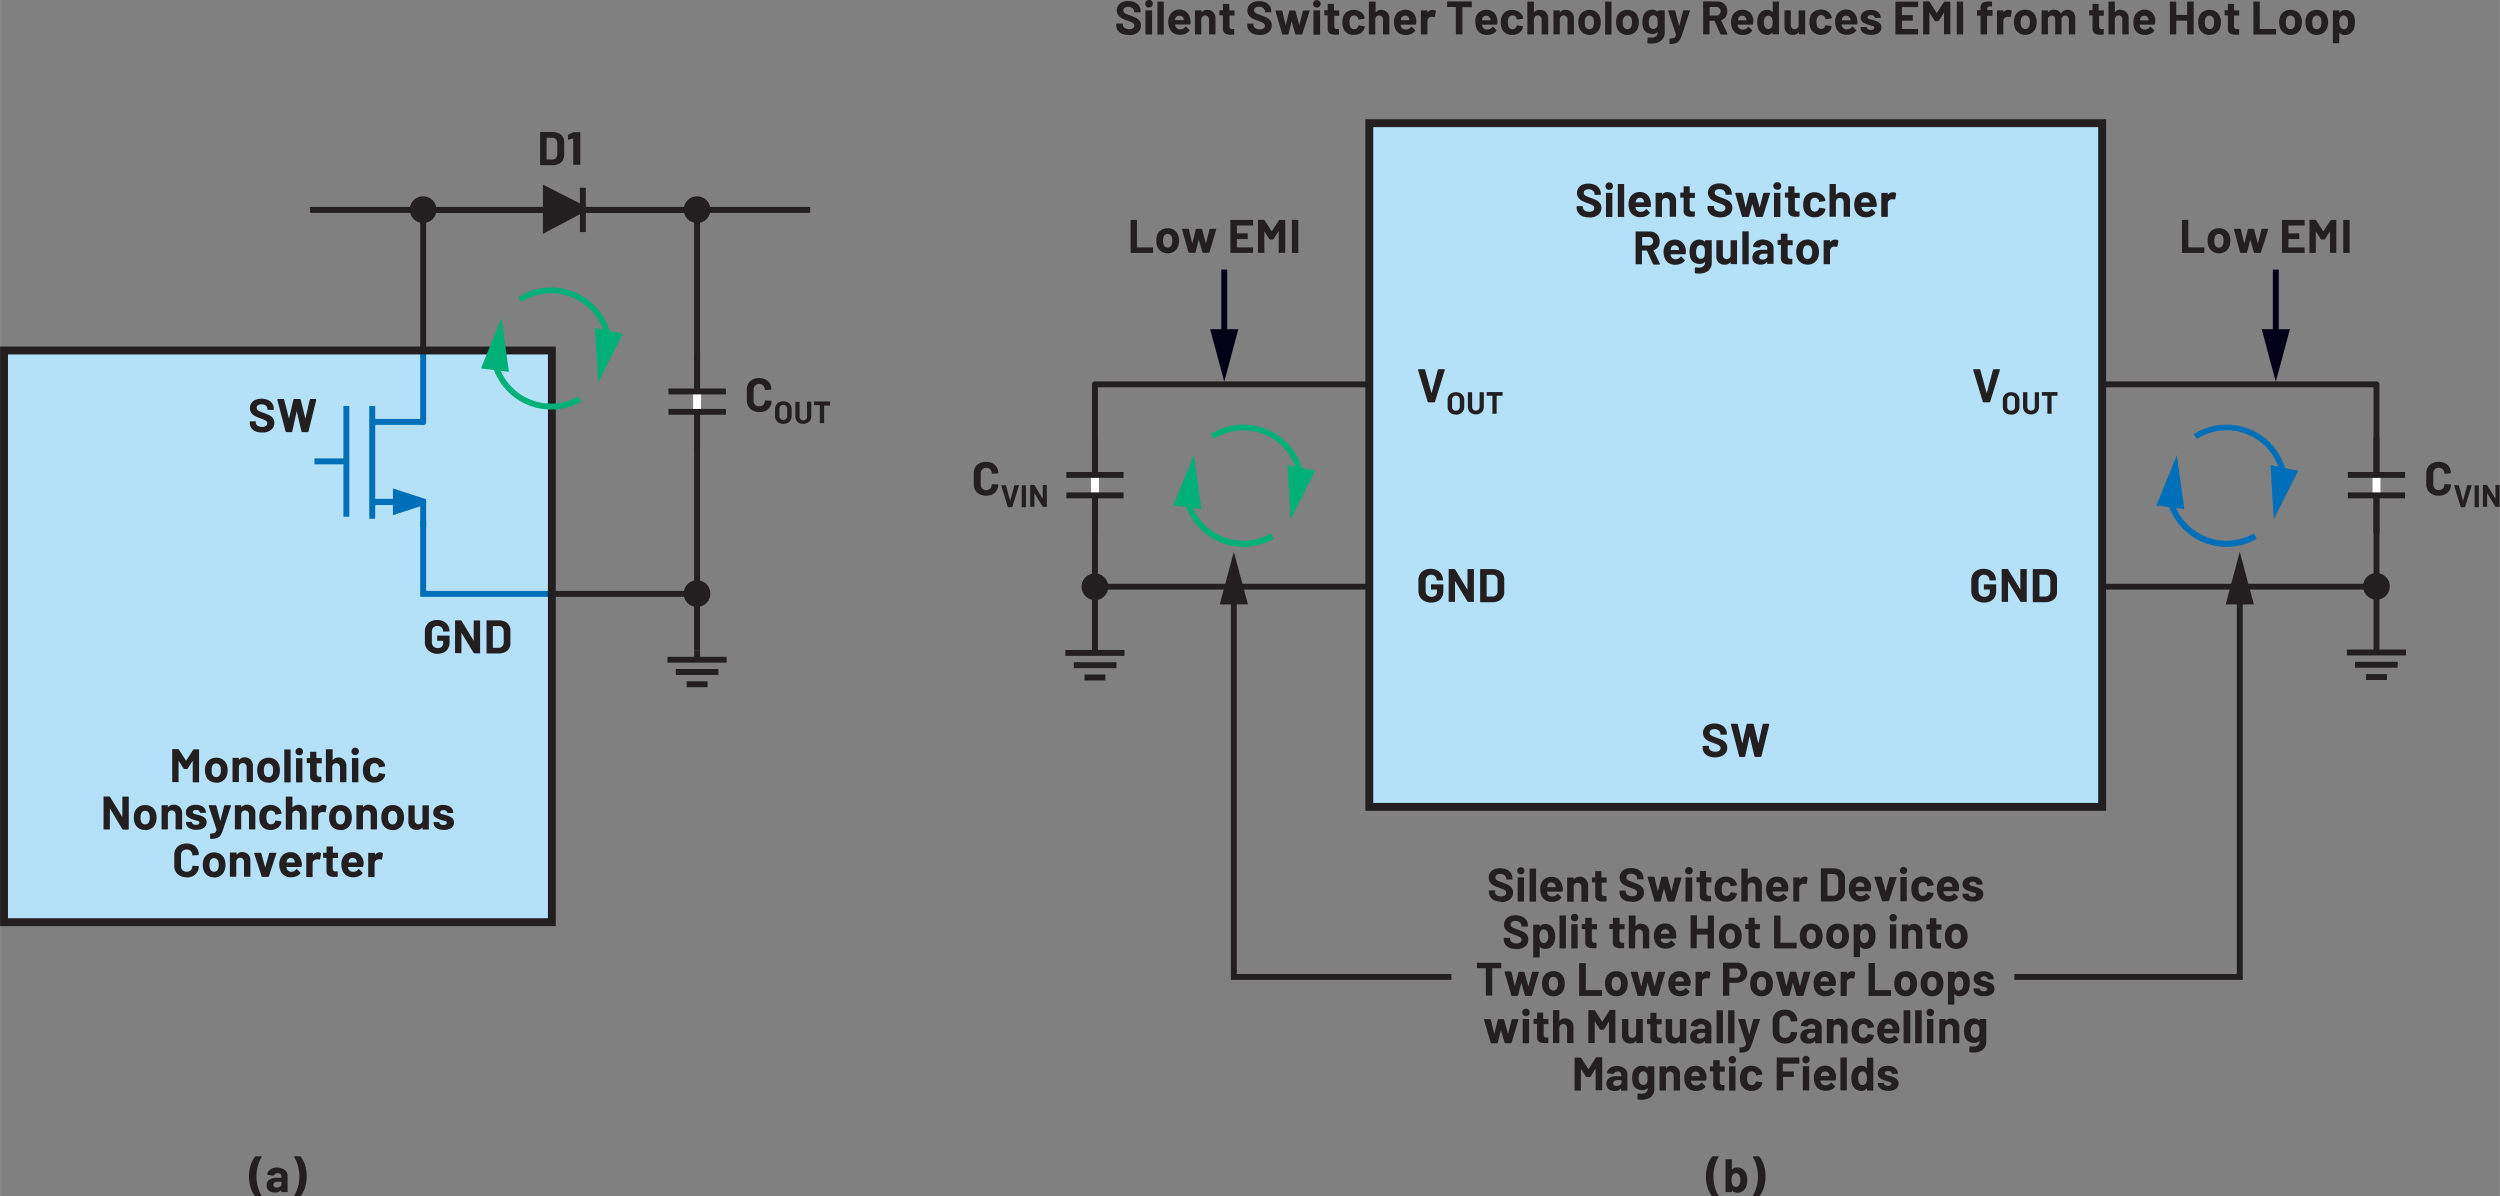 <svg id="bc807a86-80e6-4bb4-ade6-bb3094609313" data-name="Layer 1" xmlns="http://www.w3.org/2000/svg" width="223.57mm" height="107mm" viewBox="0 0 633.73 303.32"><rect x="0" y="0" width="633.73" height="303.32" fill="#808080" stroke="none"/><g id="ea99db1a-dd11-4718-8927-15a0851c08a3" data-name="AC Signal Supply"><rect x="347.11" y="31.23" width="185.77" height="173.32" fill="#b4e0f8"/><polygon points="532.89 204.55 532.89 203.55 348.11 203.55 348.11 32.23 531.89 32.23 531.89 204.55 532.89 204.55 532.89 203.55 532.89 204.55 533.89 204.55 533.89 30.23 346.11 30.23 346.11 205.55 533.89 205.55 533.89 204.55 532.89 204.55" fill="#231f20"/><path d="M479.86,48.74a1.5,1.5,0,0,0-1.31.72l0,0,0,0V49l-.05-.1-.1,0h-1.4l-.1,0,0,.1v5.88l0,.1.1,0h1.4l.1,0,.05-.1V51.58a1,1,0,0,1,.29-.75,1.19,1.19,0,0,1,.74-.32l.26,0,.42.06.17-.08.25-1.37-.07-.18A1.26,1.26,0,0,0,479.86,48.74Zm-7,1.44a1.11,1.11,0,0,1,.67.2,1,1,0,0,1,.38.56s0,.1.06.34l-.05.06h-2.08l-.06-.06.09-.39A1,1,0,0,1,472.9,50.18Zm2.8,1.1a3,3,0,0,0-.88-1.86,2.65,2.65,0,0,0-1.93-.7,2.7,2.7,0,0,0-1.63.5,2.59,2.59,0,0,0-1,1.36,3.45,3.45,0,0,0-.18,1.16,4.12,4.12,0,0,0,.25,1.58,2.57,2.57,0,0,0,1,1.3,3,3,0,0,0,1.74.47,3.38,3.38,0,0,0,1.37-.27,2.54,2.54,0,0,0,1-.76l.05-.1-.06-.1-.87-.86-.08,0-.11.07a1.44,1.44,0,0,1-1.21.62A1.25,1.25,0,0,1,472,53l-.13-.48,0-.06h3.71l.16-.14A4.71,4.71,0,0,0,475.7,51.28Zm-8.81-2.55a1.66,1.66,0,0,0-1.46.7h0l0,0V46.74l0-.1-.11,0h-1.4l-.1,0,0,.1v8.11l0,.1.1,0h1.4l.11,0,0-.1V51.26a1.12,1.12,0,0,1,.27-.78,1,1,0,0,1,1.43,0,1.12,1.12,0,0,1,.27.78v3.59l0,.1.1,0h1.4l.11,0,0-.1V50.92a2.16,2.16,0,0,0-.59-1.6A2.1,2.1,0,0,0,466.89,48.73ZM460,55.09a3.12,3.12,0,0,0,1.67-.45,2.31,2.31,0,0,0,1-1.26l.07-.36-.12-.14-1.38-.21-.17.12v.11a1,1,0,0,1-.39.54,1.14,1.14,0,0,1-.66.2,1,1,0,0,1-1-.77,3.94,3.94,0,0,1,0-2,1.06,1.06,0,0,1,.37-.52,1.09,1.09,0,0,1,.65-.2,1.13,1.13,0,0,1,.69.21.93.93,0,0,1,.37.51l0,.2.14.12h0l1.38-.21.12-.13v0a1.68,1.68,0,0,0-.09-.44,2.35,2.35,0,0,0-1-1.21,3.19,3.19,0,0,0-3.35,0,2.45,2.45,0,0,0-1,1.28,4.22,4.22,0,0,0-.2,1.4,4.28,4.28,0,0,0,.2,1.41,2.61,2.61,0,0,0,1,1.32A2.88,2.88,0,0,0,460,55.09ZM456.21,50V49l0-.1-.1,0h-1.15l-.06-.06V47.34l-.05-.1-.1,0h-1.34l-.1,0,0,.1v1.43l-.06.06h-.68l-.1,0,0,.1V50l0,.1.1,0h.68l.06.06v3.22a1.41,1.41,0,0,0,.51,1.24,2.7,2.7,0,0,0,1.49.33l.72,0,.14-.16V53.71l0-.1-.1,0h-.4a.67.67,0,0,1-.52-.19.9.9,0,0,1-.16-.59V50.24l.06-.06h1.15l.1,0Zm-6.41,5h1.41l.1,0,0-.1V49l0-.1-.1,0H449.8l-.1,0,0,.1v5.89l0,.1Zm.72-6.87a.92.92,0,0,0,1-1,.94.94,0,0,0-.26-.68.93.93,0,0,0-.69-.26.95.95,0,1,0,0,1.89ZM441.75,55h1.45l.17-.12.82-3.22,0,0,0,0,.92,3.22.17.12h1.45l.16-.12L448.71,49l0-.12-.1,0-1.44,0-.17.12-.93,3.63,0,0,0,0-1-3.63-.17-.12H443.6l-.17.12-.9,3.62,0,0,0,0-.86-3.62-.17-.12H440l-.14.12,0,0,1.72,5.9Zm-5.69.09a3.56,3.56,0,0,0,2.25-.65,2.15,2.15,0,0,0,.82-1.78,1.85,1.85,0,0,0-.38-1.23,2.8,2.8,0,0,0-.88-.72c-.33-.16-.77-.34-1.34-.55s-.89-.33-1.13-.44a1.63,1.63,0,0,1-.55-.36.72.72,0,0,1-.19-.51.79.79,0,0,1,.32-.66,1.42,1.42,0,0,1,.88-.24,1.65,1.65,0,0,1,1.13.36,1.07,1.07,0,0,1,.42.85v.1l0,.1.1,0h1.38l.1,0,0-.1v-.18a2.31,2.31,0,0,0-.4-1.35,2.71,2.71,0,0,0-1.11-.91,4,4,0,0,0-1.63-.32,3.82,3.82,0,0,0-1.52.29,2.39,2.39,0,0,0-1,.83,2.22,2.22,0,0,0-.37,1.26,2,2,0,0,0,.38,1.23,2.73,2.73,0,0,0,.94.78,11,11,0,0,0,1.36.57c.48.17.83.31,1.05.41a1.75,1.75,0,0,1,.52.35.65.65,0,0,1,.19.48.84.84,0,0,1-.31.67,1.42,1.42,0,0,1-.95.27,2,2,0,0,1-1.2-.33,1,1,0,0,1-.44-.81v-.18l0-.1-.11,0H433l-.1,0-.05.1v.26a2.29,2.29,0,0,0,.39,1.33,2.53,2.53,0,0,0,1.11.88A4.34,4.34,0,0,0,436.06,55.09ZM429.65,50V49l0-.1-.1,0h-1.15l-.06-.06V47.34l0-.1-.11,0h-1.34l-.1,0,0,.1v1.43l-.06.06h-.69l-.1,0,0,.1V50l0,.1.1,0h.69l.06.06v3.22a1.38,1.38,0,0,0,.5,1.24,2.7,2.7,0,0,0,1.49.33l.72,0,.14-.16V53.71l0-.1-.1,0H429a.67.67,0,0,1-.52-.19.9.9,0,0,1-.16-.59V50.24l.06-.06h1.15l.1,0Zm-6.88-1.31a1.68,1.68,0,0,0-1.47.7h0l0,0V49l0-.1-.1,0h-1.41l-.1,0,0,.1v5.88l0,.1.1,0h1.41l.1,0,0-.1V51.26a1.12,1.12,0,0,1,.27-.78,1,1,0,0,1,1.43,0,1.12,1.12,0,0,1,.27.78v3.59l0,.1.1,0h1.41l.1,0,0-.1V50.92a2.16,2.16,0,0,0-.59-1.6A2.08,2.08,0,0,0,422.77,48.73Zm-7.11,1.45a1.11,1.11,0,0,1,.67.2,1,1,0,0,1,.37.56l.07.34,0,.06h-2.08l-.06-.06.09-.39A1,1,0,0,1,415.66,50.18Zm2.8,1.1a3,3,0,0,0-.89-1.86,2.62,2.62,0,0,0-1.92-.7,2.75,2.75,0,0,0-1.64.5,2.7,2.7,0,0,0-1,1.36,3.72,3.72,0,0,0-.18,1.16,4.1,4.1,0,0,0,.26,1.58,2.55,2.55,0,0,0,1,1.3,3.07,3.07,0,0,0,1.75.47,3.45,3.45,0,0,0,1.37-.27,2.68,2.68,0,0,0,1-.76l0-.1-.05-.1L417.4,53l-.08,0-.11.07a1.45,1.45,0,0,1-1.21.62,1.27,1.27,0,0,1-1.28-.67l-.13-.48.05-.06h3.71l.16-.14A5.44,5.44,0,0,0,418.46,51.28ZM410.21,55h1.41l.1,0,0-.1V46.74l0-.1-.1,0h-1.41l-.1,0,0,.1v8.11l0,.1Zm-3,0h1.41l.1,0,0-.1V49l0-.1-.1,0H407.2l-.1,0,0,.1v5.89l0,.1Zm.72-6.87a.93.93,0,0,0,.68-.27.91.91,0,0,0,.27-.68.94.94,0,0,0-.26-.68.93.93,0,0,0-.69-.26.89.89,0,0,0-.68.26,1,1,0,0,0,0,1.36A.93.93,0,0,0,407.92,48.13Zm-5.06,7a3.55,3.55,0,0,0,2.24-.65,2.16,2.16,0,0,0,.83-1.78,1.85,1.85,0,0,0-.39-1.23,2.59,2.59,0,0,0-.88-.72,14.14,14.14,0,0,0-1.34-.55c-.51-.18-.89-.33-1.13-.44a1.74,1.74,0,0,1-.55-.36.72.72,0,0,1-.19-.51.79.79,0,0,1,.32-.66,1.44,1.44,0,0,1,.88-.24,1.69,1.69,0,0,1,1.14.36,1.09,1.09,0,0,1,.41.85v.1l0,.1.1,0h1.38l.11,0,0-.1v-.18a2.38,2.38,0,0,0-.4-1.35,2.67,2.67,0,0,0-1.12-.91,4,4,0,0,0-1.63-.32,3.82,3.82,0,0,0-1.52.29,2.36,2.36,0,0,0-1,.83,2.15,2.15,0,0,0-.37,1.26,2,2,0,0,0,.37,1.23,2.83,2.83,0,0,0,.94.78,11.67,11.67,0,0,0,1.36.57c.48.17.83.31,1,.41a1.63,1.63,0,0,1,.52.35.66.66,0,0,1,.2.48.85.85,0,0,1-.32.67,1.39,1.39,0,0,1-.94.27,1.94,1.94,0,0,1-1.2-.33,1,1,0,0,1-.45-.81v-.18l0-.1-.1,0h-1.37l-.1,0,0,.1v.26a2.29,2.29,0,0,0,.39,1.33,2.53,2.53,0,0,0,1.11.88A4.34,4.34,0,0,0,402.86,55.09Z" fill="#231f20"/><path d="M465.22,60.74a1.53,1.53,0,0,0-1.32.72l0,0,0,0V61l0-.1-.1,0h-1.41l-.1,0,0,.1v5.88l0,.1.1,0h1.41l.1,0,0-.1V63.58a1,1,0,0,1,.3-.75,1.14,1.14,0,0,1,.73-.32l.26,0,.42.06.17-.08.25-1.37-.07-.18A1.2,1.2,0,0,0,465.22,60.74Zm-7,4.9a1,1,0,0,1-.69-.24,1.3,1.3,0,0,1-.4-.66,3.06,3.06,0,0,1-.09-.84,2.61,2.61,0,0,1,.1-.85,1.29,1.29,0,0,1,.39-.64,1,1,0,0,1,.68-.23,1,1,0,0,1,.67.23,1.39,1.39,0,0,1,.41.64,3.4,3.4,0,0,1,.09.85,3.73,3.73,0,0,1-.09.84,1.37,1.37,0,0,1-.4.66A1,1,0,0,1,458.19,65.64Zm0,1.45a2.84,2.84,0,0,0,1.72-.53,2.77,2.77,0,0,0,1-1.47,4.31,4.31,0,0,0,.17-1.21,4.05,4.05,0,0,0-.2-1.26,2.63,2.63,0,0,0-1-1.39,2.81,2.81,0,0,0-1.68-.5,2.92,2.92,0,0,0-1.73.51,2.53,2.53,0,0,0-1,1.39,4.15,4.15,0,0,0-.17,1.27,4,4,0,0,0,.17,1.22,2.59,2.59,0,0,0,1,1.44A2.8,2.8,0,0,0,458.19,67.09ZM454.44,62V61l0-.1-.1,0h-1.15l-.06-.06V59.34l0-.1-.1,0H451.6l-.1,0-.05.1v1.43l-.06.06h-.68l-.1,0,0,.1V62l0,.1.1,0h.68l.06.06v3.22A1.41,1.41,0,0,0,452,66.7a2.7,2.7,0,0,0,1.49.33l.72,0,.14-.16V65.71l0-.1-.1,0h-.4a.67.67,0,0,1-.52-.19.9.9,0,0,1-.16-.59V62.24l.06-.06h1.15l.1,0Zm-7.65,3.79a.94.94,0,0,1-.61-.18.62.62,0,0,1-.23-.51.67.67,0,0,1,.3-.58,1.51,1.51,0,0,1,.85-.2H448l.06.06v.43a.86.86,0,0,1-.36.71A1.41,1.41,0,0,1,446.79,65.83Zm.24-5.1a3.64,3.64,0,0,0-1.31.23,2.31,2.31,0,0,0-.93.64,1.54,1.54,0,0,0-.4.91l.13.11,1.45.19.16-.12.32-.37a1.22,1.22,0,0,1,.61-.14,1,1,0,0,1,.72.23A.78.78,0,0,1,448,63v.27l-.06.06h-1.22a2.93,2.93,0,0,0-1.85.51,1.73,1.73,0,0,0-.65,1.43,1.65,1.65,0,0,0,.58,1.35,2.38,2.38,0,0,0,1.51.45,1.91,1.91,0,0,0,1.62-.66l.05,0,0,0v.39l0,.1.11,0h1.4l.1,0,0-.1V62.78a1.71,1.71,0,0,0-.34-1,2.3,2.3,0,0,0-.95-.74A3.41,3.41,0,0,0,447,60.73ZM441.78,67h1.41l.1,0,0-.1V58.74l0-.1-.1,0h-1.41l-.1,0,0,.1v8.11l0,.1Zm-3.08-6v3.78a1.06,1.06,0,0,1-.32.64.94.94,0,0,1-.68.25.89.89,0,0,1-.71-.3,1.17,1.17,0,0,1-.26-.78V61l0-.1-.1,0H435.2l-.11,0,0,.1v4a2,2,0,0,0,.59,1.55,2.09,2.09,0,0,0,1.5.55,1.74,1.74,0,0,0,1.49-.65l.05,0,0,0v.41l0,.1.1,0h1.41l.1,0,0-.1V61l0-.1-.1,0h-1.41l-.1,0Zm-6.6,3.88a1,1,0,0,1-.35.51,1,1,0,0,1-.63.2,1.09,1.09,0,0,1-.65-.2,1,1,0,0,1-.37-.52,2.28,2.28,0,0,1-.15-1,2.4,2.4,0,0,1,.17-1,1.16,1.16,0,0,1,.37-.52,1,1,0,0,1,.62-.2,1,1,0,0,1,.62.2,1.07,1.07,0,0,1,.36.52l.08.39a4.14,4.14,0,0,1,0,.57A4.19,4.19,0,0,1,432.1,64.85Zm.1-3.88v.29l0,0-.05,0a1.81,1.81,0,0,0-1.41-.55,2.25,2.25,0,0,0-1.39.45,2.37,2.37,0,0,0-.86,1.17,5.68,5.68,0,0,0,0,2.95,2.06,2.06,0,0,0,.93,1.22,2.81,2.81,0,0,0,1.43.38,1.7,1.7,0,0,0,1.33-.49l.05,0,0,0a1.29,1.29,0,0,1-.42,1.08,1.79,1.79,0,0,1-1.18.34,5.91,5.91,0,0,1-.79-.07l-.17.13-.05,1.23.12.16a8.32,8.32,0,0,0,.94.06,3.79,3.79,0,0,0,2.33-.67,2.61,2.61,0,0,0,.91-2.25V61l0-.1-.11,0h-1.4l-.1,0Zm-7.66,1.21a1.08,1.08,0,0,1,.66.2,1,1,0,0,1,.38.56s0,.1.06.34l0,.06h-2.08l-.06-.06.08-.39A1,1,0,0,1,424.54,62.18Zm2.8,1.1a3,3,0,0,0-.89-1.86,2.62,2.62,0,0,0-1.92-.7,2.75,2.75,0,0,0-1.64.5,2.7,2.7,0,0,0-1,1.36,3.45,3.45,0,0,0-.18,1.16,4.1,4.1,0,0,0,.26,1.58,2.5,2.5,0,0,0,1,1.3,3.07,3.07,0,0,0,1.75.47,3.45,3.45,0,0,0,1.37-.27,2.68,2.68,0,0,0,1-.76l0-.1-.06-.1-.86-.86-.08,0-.11.07a1.45,1.45,0,0,1-1.22.62A1.26,1.26,0,0,1,423.6,65l-.13-.48,0-.06h3.71l.15-.14A5.5,5.5,0,0,0,427.34,63.28Zm-11-3.23h1.57a1.13,1.13,0,0,1,.82.3,1.07,1.07,0,0,1,.32.79,1,1,0,0,1-.32.78,1.13,1.13,0,0,1-.82.3h-1.57l-.06-.06v-2Zm2.85,7h1.48l.13-.1,0-.07-1.63-3.4,0-.08a2.2,2.2,0,0,0,1.14-.82,2.41,2.41,0,0,0,.41-1.4,2.7,2.7,0,0,0-.32-1.33,2.15,2.15,0,0,0-.9-.89,2.8,2.8,0,0,0-1.35-.31h-3.43l-.1,0,0,.1v8.11l0,.1.1,0h1.4l.11,0,0-.1V63.58l.06-.06h1.11l.08,0,1.5,3.33Z" fill="#231f20"/><rect x="1" y="88.85" width="138.88" height="144.93" fill="#b4e0f8"/><path d="M94.9,198.4a3.09,3.09,0,0,0,1.67-.45,2.31,2.31,0,0,0,1-1.26l.07-.36-.12-.14L96.12,196l-.17.12v.11a1,1,0,0,1-.39.54,1.14,1.14,0,0,1-.66.2,1,1,0,0,1-1-.77,3.94,3.94,0,0,1,0-2,1,1,0,0,1,.38-.52,1,1,0,0,1,.64-.2,1.13,1.13,0,0,1,.69.21.93.93,0,0,1,.37.51l0,.2.14.12h0l1.39-.21.11-.13v0a1.68,1.68,0,0,0-.09-.44,2.31,2.31,0,0,0-1-1.21,3.19,3.19,0,0,0-3.35,0,2.5,2.5,0,0,0-1,1.28,4.5,4.5,0,0,0-.2,1.4,4.57,4.57,0,0,0,.2,1.41,2.66,2.66,0,0,0,1,1.32A2.9,2.9,0,0,0,94.9,198.4Zm-5.58-.09h1.4l.1-.05,0-.1v-5.89l0-.1-.1,0h-1.4l-.11,0,0,.1v5.89l0,.1Zm.71-6.87a.95.95,0,1,0-.68-1.63.94.94,0,0,0-.26.68.92.92,0,0,0,.94.95Zm-4.25.6a1.68,1.68,0,0,0-1.47.7h0l0-.05v-2.65l0-.1-.1,0H82.7l-.1,0,0,.1v8.11l0,.1.1.05h1.41l.1-.05,0-.1v-3.59a1.12,1.12,0,0,1,.27-.78,1,1,0,0,1,1.43,0,1.12,1.12,0,0,1,.27.78v3.59l0,.1.1.05h1.41l.1-.05,0-.1v-3.93a2.16,2.16,0,0,0-.59-1.6A2.08,2.08,0,0,0,85.78,192Zm-4.24,1.31v-1.07l0-.1-.11,0H80.24l-.06-.06v-1.43l0-.1-.1,0H78.7l-.11,0,0,.1v1.43l-.06.06h-.68l-.11,0,0,.1v1.07l0,.1.11,0h.68l.06.06v3.22a1.43,1.43,0,0,0,.5,1.24,2.72,2.72,0,0,0,1.49.33l.72,0,.15-.16V197l0-.1-.1,0h-.39a.66.66,0,0,1-.52-.19.9.9,0,0,1-.17-.59v-2.55l.06-.06h1.15l.11,0Zm-6.41,5h1.4l.11-.05,0-.1v-5.89l0-.1-.11,0h-1.4l-.1,0,0,.1v5.89l0,.1Zm.72-6.87a.93.93,0,0,0,.68-.27,1,1,0,0,0,0-1.36,1,1,0,0,0-1.36,0,1,1,0,0,0,0,1.36A.93.93,0,0,0,75.85,191.44Zm-3.7,6.87h1.41l.1-.05,0-.1v-8.11l0-.1-.1,0H72.15l-.1,0,0,.1v8.11l0,.1ZM68.05,197a1,1,0,0,1-.69-.24,1.3,1.3,0,0,1-.4-.66,3.06,3.06,0,0,1-.09-.84,2.93,2.93,0,0,1,.1-.85,1.29,1.29,0,0,1,.39-.64,1.11,1.11,0,0,1,1.35,0,1.39,1.39,0,0,1,.41.64,3.4,3.4,0,0,1,.09.85,3.73,3.73,0,0,1-.09.84,1.3,1.3,0,0,1-.4.66A1,1,0,0,1,68.05,197Zm0,1.45a2.82,2.82,0,0,0,1.72-.53,2.71,2.71,0,0,0,1-1.47,4.31,4.31,0,0,0,.17-1.21,4,4,0,0,0-.19-1.26,2.65,2.65,0,0,0-1-1.39,2.81,2.81,0,0,0-1.68-.5,2.87,2.87,0,0,0-1.72.51,2.55,2.55,0,0,0-1,1.39,4.49,4.49,0,0,0-.17,1.27,4.28,4.28,0,0,0,.17,1.22,2.64,2.64,0,0,0,1,1.44A2.8,2.8,0,0,0,68.05,198.4ZM62,192a1.65,1.65,0,0,0-1.46.7h0l0-.05v-.42l0-.1-.1,0h-1.4l-.11,0,0,.1v5.88l0,.1.11.05h1.4l.1-.05,0-.1v-3.59a1.12,1.12,0,0,1,.27-.78,1,1,0,0,1,1.43,0,1.12,1.12,0,0,1,.27.78v3.59l0,.1.11.05H64l.1-.05,0-.1v-3.93a2.15,2.15,0,0,0-.58-1.6A2.12,2.12,0,0,0,62,192ZM54.8,197a1,1,0,0,1-.69-.24,1.37,1.37,0,0,1-.4-.66,3.12,3.12,0,0,1-.08-.84,3,3,0,0,1,.09-.85,1.29,1.29,0,0,1,.39-.64,1.11,1.11,0,0,1,1.35,0,1.32,1.32,0,0,1,.41.64,3,3,0,0,1,.1.85,3.22,3.22,0,0,1-.1.84,1.3,1.3,0,0,1-.4.66A1,1,0,0,1,54.8,197Zm0,1.45a2.87,2.87,0,0,0,1.73-.53,2.7,2.7,0,0,0,1-1.47,4.31,4.31,0,0,0,.17-1.21,4,4,0,0,0-.19-1.26,2.59,2.59,0,0,0-1-1.39,2.81,2.81,0,0,0-1.68-.5,2.89,2.89,0,0,0-1.72.51,2.6,2.6,0,0,0-1,1.39,4.49,4.49,0,0,0-.17,1.27,4.28,4.28,0,0,0,.17,1.22,2.69,2.69,0,0,0,1,1.44A2.8,2.8,0,0,0,54.8,198.4ZM49,190l-1.81,2.8h-.08l-1.8-2.8-.17-.09h-1.4l-.1,0,0,.1v8.11l0,.1.1.05h1.4l.11-.05,0-.1v-5.28l0,0,0,0,1.27,2,.17.1h.71l.17-.1,1.27-2,0,0,0,.05v5.29l0,.1.11.05h1.4l.1-.05,0-.1v-8.11l0-.1-.1,0h-1.4Z" fill="#231f20"/><path d="M112.48,210.39a3.23,3.23,0,0,0,1.89-.5,1.59,1.59,0,0,0,.7-1.38,1.4,1.4,0,0,0-.49-1.16,3.89,3.89,0,0,0-1.34-.64l-.36-.11-.3-.07a4.35,4.35,0,0,1-.83-.26l-.24-.36.25-.39a1.25,1.25,0,0,1,.65-.15,1.27,1.27,0,0,1,.71.18l.27.45,0,.1.11,0h1.28l.1,0,0-.1a1.7,1.7,0,0,0-.31-1,2,2,0,0,0-.9-.69,3.44,3.44,0,0,0-1.34-.25,3,3,0,0,0-1.83.53,1.66,1.66,0,0,0-.69,1.41,1.37,1.37,0,0,0,.45,1.1,3.94,3.94,0,0,0,1.23.65,5.75,5.75,0,0,0,.89.27,3.76,3.76,0,0,1,.7.23l.22.33-.25.4a1.2,1.2,0,0,1-.66.16,1.31,1.31,0,0,1-.74-.19.51.51,0,0,1-.29-.45h0l0-.1-.1,0H110l-.1,0,0,.1v.12a1.45,1.45,0,0,0,.33.93,2.13,2.13,0,0,0,.93.63A4,4,0,0,0,112.48,210.39Zm-5.4-6.11v3.78a1.06,1.06,0,0,1-.32.64.93.93,0,0,1-.67.25.89.89,0,0,1-.72-.3,1.17,1.17,0,0,1-.26-.78v-3.59l0-.1-.1,0h-1.39l-.11,0,0,.1v4a2,2,0,0,0,.59,1.55,2.09,2.09,0,0,0,1.5.55,1.74,1.74,0,0,0,1.49-.65l0,0,0,0v.41l0,.1.1.05h1.41l.1-.05,0-.1v-5.88l0-.1-.1,0h-1.41l-.1,0ZM99.52,209a1,1,0,0,1-.69-.24,1.3,1.3,0,0,1-.4-.66,3.12,3.12,0,0,1-.08-.84,3,3,0,0,1,.09-.85,1.29,1.29,0,0,1,.39-.64,1.11,1.11,0,0,1,1.35,0,1.39,1.39,0,0,1,.41.64,3.36,3.36,0,0,1,.1.85,3.72,3.72,0,0,1-.1.84,1.3,1.3,0,0,1-.4.66A1,1,0,0,1,99.52,209Zm0,1.45a2.82,2.82,0,0,0,1.72-.53,2.71,2.71,0,0,0,1-1.47,4.31,4.31,0,0,0,.17-1.21,4,4,0,0,0-.19-1.26,2.59,2.59,0,0,0-1-1.39,2.81,2.81,0,0,0-1.68-.5,2.87,2.87,0,0,0-1.72.51,2.55,2.55,0,0,0-1,1.39,4.49,4.49,0,0,0-.17,1.27,4.28,4.28,0,0,0,.17,1.22,2.64,2.64,0,0,0,1,1.44A2.8,2.8,0,0,0,99.52,210.4ZM93.45,204a1.65,1.65,0,0,0-1.46.7h0l0-.05v-.42l-.05-.1-.1,0h-1.4l-.1,0,0,.1v5.88l0,.1.1.05h1.4l.1-.05.05-.1v-3.59a1.12,1.12,0,0,1,.27-.78.89.89,0,0,1,.71-.3.91.91,0,0,1,.71.3,1.12,1.12,0,0,1,.27.78v3.59l0,.1.1.05h1.4l.1-.05,0-.1v-3.93a2.16,2.16,0,0,0-.59-1.6A2.1,2.1,0,0,0,93.45,204ZM86.27,209a1,1,0,0,1-.69-.24,1.37,1.37,0,0,1-.4-.66,3.12,3.12,0,0,1-.08-.84,3,3,0,0,1,.09-.85,1.29,1.29,0,0,1,.39-.64,1,1,0,0,1,.68-.23,1,1,0,0,1,.67.23,1.32,1.32,0,0,1,.41.64,3,3,0,0,1,.1.85,3.22,3.22,0,0,1-.1.84,1.36,1.36,0,0,1-.39.66A1,1,0,0,1,86.27,209Zm0,1.45a2.85,2.85,0,0,0,1.73-.53,2.7,2.7,0,0,0,1-1.47,4,4,0,0,0,.17-1.21,4,4,0,0,0-.19-1.26,2.59,2.59,0,0,0-1-1.39,2.81,2.81,0,0,0-1.68-.5,2.89,2.89,0,0,0-1.72.51,2.6,2.6,0,0,0-1,1.39,4.49,4.49,0,0,0-.17,1.27,4.28,4.28,0,0,0,.17,1.22,2.69,2.69,0,0,0,1,1.44A2.82,2.82,0,0,0,86.27,210.4ZM82,204.05a1.51,1.51,0,0,0-1.32.72l0,0,0,0v-.46l-.05-.1-.1,0H79.1l-.1,0,0,.1v5.88l0,.1.1.05h1.4l.1-.05.05-.1v-3.27a1,1,0,0,1,.3-.75,1.14,1.14,0,0,1,.73-.32l.26,0,.42.06.17-.08.25-1.37-.07-.18A1.24,1.24,0,0,0,82,204.05Zm-6.42,0a1.68,1.68,0,0,0-1.47.7h0l0-.05v-2.65l0-.1-.1,0H72.53l-.1,0,0,.1v8.11l0,.1.1.05h1.41l.1-.05,0-.1v-3.59a1.12,1.12,0,0,1,.27-.78,1,1,0,0,1,1.43,0,1.12,1.12,0,0,1,.27.78v3.59l0,.1.1.05H77.6l.1-.05,0-.1v-3.93a2.16,2.16,0,0,0-.59-1.6A2.08,2.08,0,0,0,75.61,204Zm-7,6.36a3.09,3.09,0,0,0,1.67-.45,2.26,2.26,0,0,0,1-1.26l.07-.36-.12-.14L69.88,208l-.17.12v.11a1,1,0,0,1-.39.54,1.14,1.14,0,0,1-.65.2,1.1,1.1,0,0,1-.66-.2,1.15,1.15,0,0,1-.38-.57,3.22,3.22,0,0,1-.12-1,2.89,2.89,0,0,1,.14-1,1,1,0,0,1,.37-.52,1,1,0,0,1,.65-.2,1.12,1.12,0,0,1,.68.21.89.89,0,0,1,.37.51l0,.2.14.12h0l1.38-.21.12-.13v0a1.81,1.81,0,0,0-.1-.44,2.31,2.31,0,0,0-1-1.21,3.19,3.19,0,0,0-3.35,0,2.55,2.55,0,0,0-1,1.28,4.5,4.5,0,0,0-.2,1.4,4.57,4.57,0,0,0,.2,1.41,2.62,2.62,0,0,0,1,1.32A2.85,2.85,0,0,0,68.66,210.4ZM62.6,204a1.68,1.68,0,0,0-1.47.7h0l0-.05v-.42l0-.1-.1,0h-1.4l-.11,0,0,.1v5.88l0,.1.11.05h1.4l.1-.05,0-.1v-3.59a1.12,1.12,0,0,1,.27-.78,1,1,0,0,1,1.43,0,1.12,1.12,0,0,1,.27.78v3.59l0,.1.11.05h1.4l.1-.05,0-.1v-3.93a2.15,2.15,0,0,0-.58-1.6A2.12,2.12,0,0,0,62.6,204Zm-9.3,8.65h.08a4.83,4.83,0,0,0,1.6-.2,1.84,1.84,0,0,0,.87-.64,4.83,4.83,0,0,0,.61-1.32l2.08-6.24v-.12l-.1,0H57l-.17.12-1,3.88,0,0,0,0-1-3.88-.17-.12H53l-.13.1,0,.06,2,6v.07a1.29,1.29,0,0,1-.27.6.83.83,0,0,1-.47.28,3.85,3.85,0,0,1-.79.08l-.1,0,0,.11v1.1l0,.1Zm-3.53-2.3a3.23,3.23,0,0,0,1.89-.5,1.59,1.59,0,0,0,.7-1.38,1.4,1.4,0,0,0-.49-1.16,3.89,3.89,0,0,0-1.34-.64l-.36-.11-.31-.07a4.44,4.44,0,0,1-.82-.26l-.24-.36.25-.39a1.25,1.25,0,0,1,.65-.15,1.27,1.27,0,0,1,.71.18l.27.45,0,.1.11,0h1.28l.1,0,0-.1a1.7,1.7,0,0,0-.31-1,2,2,0,0,0-.9-.69,3.44,3.44,0,0,0-1.34-.25,3,3,0,0,0-1.83.53,1.66,1.66,0,0,0-.69,1.41,1.37,1.37,0,0,0,.45,1.1,3.94,3.94,0,0,0,1.23.65,5.75,5.75,0,0,0,.89.27,3.76,3.76,0,0,1,.7.23l.22.33-.25.4a1.2,1.2,0,0,1-.66.16,1.29,1.29,0,0,1-.74-.19.52.52,0,0,1-.3-.45h0l0-.1-.1,0H47.25l-.1,0,0,.1v.12a1.4,1.4,0,0,0,.33.93,2.1,2.1,0,0,0,.92.63A4,4,0,0,0,49.77,210.39ZM44,204a1.65,1.65,0,0,0-1.46.7h0l0-.05v-.42l0-.1-.1,0h-1.4l-.1,0,0,.1v5.88l0,.1.1.05h1.4l.1-.05,0-.1v-3.59a1.12,1.12,0,0,1,.27-.78,1,1,0,0,1,1.42,0,1.12,1.12,0,0,1,.27.78v3.59l.05.1.1.05H46l.1-.05.05-.1v-3.93a2.16,2.16,0,0,0-.59-1.6A2.1,2.1,0,0,0,44,204ZM36.78,209a1,1,0,0,1-.68-.24,1.31,1.31,0,0,1-.41-.66,3.6,3.6,0,0,1-.08-.84,3,3,0,0,1,.09-.85,1.3,1.3,0,0,1,.4-.64,1,1,0,0,1,.67-.23,1.05,1.05,0,0,1,.68.23,1.3,1.3,0,0,1,.4.64,3,3,0,0,1,.1.85,3.22,3.22,0,0,1-.1.84,1.36,1.36,0,0,1-.39.66A1,1,0,0,1,36.78,209Zm0,1.45a2.85,2.85,0,0,0,1.73-.53,2.77,2.77,0,0,0,1-1.47,4.32,4.32,0,0,0,.16-1.21,4,4,0,0,0-.19-1.26,2.63,2.63,0,0,0-1-1.39,2.85,2.85,0,0,0-1.68-.5,2.9,2.9,0,0,0-1.73.51,2.6,2.6,0,0,0-1,1.39,4.5,4.5,0,0,0-.16,1.27,4.29,4.29,0,0,0,.16,1.22,2.65,2.65,0,0,0,1,1.44A2.77,2.77,0,0,0,36.78,210.4ZM31,202.05l0,5,0,0-.05,0L27.86,202l-.17-.09H26.33l-.1,0,0,.1v8.11l0,.1.1.05h1.41l.1-.05,0-.1,0-5.06,0-.06.05,0L31,210.21l.16.1h1.36l.1-.05,0-.1v-8.11l0-.1-.1,0h-1.4l-.11,0Z" fill="#231f20"/><path d="M96.36,216.05a1.53,1.53,0,0,0-1.32.72l0,0,0,0v-.46l0-.1-.1,0H93.43l-.1,0,0,.1v5.88l0,.1.1.05h1.41l.1-.05,0-.1v-3.27a1,1,0,0,1,.3-.75,1.14,1.14,0,0,1,.73-.32l.27,0,.42.06.16-.08.25-1.37-.07-.18A1.2,1.2,0,0,0,96.36,216.05Zm-7,1.44a1.1,1.1,0,0,1,.66.2,1,1,0,0,1,.38.56s0,.1.06.34l0,.06H88.38l-.06-.06.08-.39A1,1,0,0,1,89.4,217.49Zm2.8,1.1a3,3,0,0,0-.89-1.86,2.62,2.62,0,0,0-1.92-.7,2.75,2.75,0,0,0-1.64.5,2.7,2.7,0,0,0-1,1.36,3.45,3.45,0,0,0-.18,1.16,4.1,4.1,0,0,0,.26,1.58,2.5,2.5,0,0,0,1,1.3,3.07,3.07,0,0,0,1.75.47,3.45,3.45,0,0,0,1.37-.27,2.68,2.68,0,0,0,1-.76l0-.1-.06-.1-.86-.86-.09,0-.1.07a1.45,1.45,0,0,1-1.22.62,1.26,1.26,0,0,1-1.27-.67l-.13-.48,0-.06h3.71l.15-.14A5.5,5.5,0,0,0,92.2,218.59Zm-6.49-1.24v-1.07l0-.1-.1,0H84.42l-.06-.06v-1.43l0-.1-.11,0H82.87l-.1,0,0,.1v1.43l-.06.06H82l-.1,0,0,.1v1.07l0,.1.1,0h.69l.06.06v3.22a1.38,1.38,0,0,0,.5,1.24,2.7,2.7,0,0,0,1.49.33l.72,0,.14-.16V221l0-.1-.1,0H85a.67.67,0,0,1-.52-.19.9.9,0,0,1-.16-.59v-2.55l.06-.06h1.15l.1,0Zm-5.06-1.3a1.53,1.53,0,0,0-1.32.72l0,0,0,0v-.46l0-.1-.1,0H77.72l-.1,0,0,.1v5.88l0,.1.1.05h1.41l.1-.05,0-.1v-3.27a1,1,0,0,1,.3-.75,1.16,1.16,0,0,1,.73-.32l.27,0,.42.06.16-.08.26-1.37-.07-.18A1.26,1.26,0,0,0,80.65,216.05Zm-7,1.44a1.13,1.13,0,0,1,.67.2,1,1,0,0,1,.37.56s0,.1.06.34l0,.06H72.67l-.06-.06.09-.39A1,1,0,0,1,73.69,217.49Zm2.8,1.1a3,3,0,0,0-.89-1.86,2.62,2.62,0,0,0-1.92-.7,2.75,2.75,0,0,0-1.64.5,2.7,2.7,0,0,0-1,1.36,3.45,3.45,0,0,0-.18,1.16,4.1,4.1,0,0,0,.26,1.58,2.55,2.55,0,0,0,1,1.3,3.07,3.07,0,0,0,1.75.47,3.45,3.45,0,0,0,1.37-.27,2.68,2.68,0,0,0,1-.76l0-.1-.06-.1-.86-.86-.08,0-.11.07A1.45,1.45,0,0,1,74,221a1.27,1.27,0,0,1-1.28-.67l-.13-.48,0-.06h3.71l.15-.14A5.5,5.5,0,0,0,76.49,218.59Zm-10,3.72h1.57l.16-.12,1.91-5.87v-.13l-.11,0-1.55,0-.17.12-1,3.63,0,0,0,0-1-3.63-.17-.12H64.55l-.14.1,0,.06,1.92,5.9ZM61.44,216a1.68,1.68,0,0,0-1.47.7h0l0-.05v-.42l0-.1-.1,0H58.36l-.1,0,0,.1v5.88l0,.1.1.05h1.41l.1-.05,0-.1v-3.59a1.12,1.12,0,0,1,.27-.78,1,1,0,0,1,1.43,0,1.12,1.12,0,0,1,.27.78v3.59l0,.1.11.05h1.4l.1-.05,0-.1v-3.93a2.15,2.15,0,0,0-.58-1.6A2.12,2.12,0,0,0,61.44,216ZM54.26,221a1,1,0,0,1-.69-.24,1.3,1.3,0,0,1-.4-.66,3.12,3.12,0,0,1-.08-.84,3,3,0,0,1,.09-.85,1.29,1.29,0,0,1,.39-.64,1.11,1.11,0,0,1,1.35,0,1.32,1.32,0,0,1,.41.64,3.36,3.36,0,0,1,.1.85,3.72,3.72,0,0,1-.1.84,1.3,1.3,0,0,1-.4.66A1,1,0,0,1,54.26,221Zm0,1.45a2.82,2.82,0,0,0,1.72-.53,2.71,2.71,0,0,0,1-1.47,4.31,4.31,0,0,0,.17-1.21,4,4,0,0,0-.19-1.26,2.59,2.59,0,0,0-1-1.39,2.81,2.81,0,0,0-1.68-.5,2.89,2.89,0,0,0-1.72.51,2.55,2.55,0,0,0-1,1.39,4.49,4.49,0,0,0-.17,1.27,4.28,4.28,0,0,0,.17,1.22,2.64,2.64,0,0,0,1,1.44A2.8,2.8,0,0,0,54.26,222.4Zm-7,0a3.52,3.52,0,0,0,1.63-.35,2.59,2.59,0,0,0,1.09-1,2.72,2.72,0,0,0,.39-1.46l0-.09-.1,0-1.41-.06-.14.13a1.37,1.37,0,0,1-.39,1,1.59,1.59,0,0,1-2.06,0,1.38,1.38,0,0,1-.4-1v-2.89a1.35,1.35,0,0,1,.4-1,1.56,1.56,0,0,1,2.06,0,1.35,1.35,0,0,1,.39,1l.12.13h0l1.41-.09.14-.13a2.72,2.72,0,0,0-.39-1.46,2.57,2.57,0,0,0-1.09-1,3.65,3.65,0,0,0-1.63-.34,3.57,3.57,0,0,0-1.64.36,2.56,2.56,0,0,0-1.09,1,2.94,2.94,0,0,0-.39,1.52v2.78a2.94,2.94,0,0,0,.39,1.52,2.65,2.65,0,0,0,1.09,1A3.57,3.57,0,0,0,47.3,222.4Z" fill="#231f20"/><path d="M440.9,191.88h1.33l.16-.13,1.14-5.18,0,0,0,0,1.22,5.19.16.12h1.43l.17-.12,2-8.12-.14-.16H447l-.16.14-1.1,4.87,0,0,0,0-1.19-4.89-.17-.12h-1.46l-.15.14-1.11,4.87,0,0,0,0-1.14-4.89-.15-.12h-1.49l-.13.11v0l2.12,8.12Zm-6.12.1a3.53,3.53,0,0,0,2.24-.65,2.14,2.14,0,0,0,.83-1.79,1.89,1.89,0,0,0-.39-1.23,2.75,2.75,0,0,0-.87-.71c-.33-.16-.77-.34-1.34-.55s-.89-.33-1.14-.44a1.87,1.87,0,0,1-.55-.36.76.76,0,0,1-.18-.51.78.78,0,0,1,.31-.66,1.47,1.47,0,0,1,.89-.24,1.72,1.72,0,0,1,1.13.35,1.09,1.09,0,0,1,.41.86v.1l.05.1.1,0h1.38l.1,0,0-.1V186a2.31,2.31,0,0,0-.4-1.35,2.67,2.67,0,0,0-1.12-.91,3.93,3.93,0,0,0-1.62-.32,3.7,3.7,0,0,0-1.53.29,2.34,2.34,0,0,0-1,.82,2.19,2.19,0,0,0-.37,1.26,2,2,0,0,0,.38,1.24,2.7,2.7,0,0,0,.93.78,10.42,10.42,0,0,0,1.37.56q.72.27,1.05.42a1.58,1.58,0,0,1,.52.35.65.65,0,0,1,.19.48.84.84,0,0,1-.31.67,1.44,1.44,0,0,1-1,.27,2,2,0,0,1-1.2-.33,1,1,0,0,1-.44-.81v-.18l0-.1-.11-.05h-1.37l-.1.05,0,.1v.26a2.29,2.29,0,0,0,.39,1.33,2.44,2.44,0,0,0,1.11.87A4.16,4.16,0,0,0,434.78,192Z" fill="#231f20"/><polygon points="362.08 102 363.59 102 363.75 101.88 366.25 93.76 366.24 93.64 366.13 93.6 364.66 93.6 364.49 93.72 362.92 99.57 362.88 99.61 362.85 99.57 361.25 93.72 361.08 93.6 359.57 93.6 359.44 93.72 359.45 93.76 361.92 101.88 362.08 102" fill="#231f20"/><path d="M380.93,99.4h-4l-.07,0,0,.07v.79l0,.06.07,0h1.39l0,0v4.49l0,.07.07,0h.93l.07,0,0-.07v-4.49l0,0h1.43l.07,0,0-.06v-.79l0-.07Zm-6.86,5.66a2.32,2.32,0,0,0,1.08-.24,1.78,1.78,0,0,0,.73-.68,1.93,1.93,0,0,0,.26-1V99.49l0-.07-.07,0h-.93l-.07,0,0,.07v3.66a.93.93,0,0,1-.26.68.89.89,0,0,1-.68.26.91.91,0,0,1-.69-.26.93.93,0,0,1-.26-.68V99.49l0-.07-.07,0h-.94l-.07,0,0,.07v3.65a1.93,1.93,0,0,0,.26,1,1.84,1.84,0,0,0,.73.68A2.39,2.39,0,0,0,374.07,105.06Zm-5-.94a1,1,0,0,1-.71-.28,1,1,0,0,1-.27-.75v-1.76a1,1,0,0,1,.27-.75.93.93,0,0,1,.71-.28.91.91,0,0,1,.71.28,1,1,0,0,1,.27.75v1.76a1,1,0,0,1-.27.75A1,1,0,0,1,369.06,104.12Zm0,1a2.33,2.33,0,0,0,1.11-.25,1.87,1.87,0,0,0,.74-.71,2.2,2.2,0,0,0,.26-1.07v-1.71a2.15,2.15,0,0,0-.26-1,1.94,1.94,0,0,0-.74-.71,2.45,2.45,0,0,0-1.11-.25,2.41,2.41,0,0,0-1.1.25,1.87,1.87,0,0,0-.74.71,2,2,0,0,0-.26,1v1.71a2,2,0,0,0,.26,1.06,1.83,1.83,0,0,0,.74.72A2.29,2.29,0,0,0,369.06,105.08Z" fill="#231f20"/><path d="M376.86,151.15v-5.37l.06-.07h1.44a1.18,1.18,0,0,1,.92.38,1.39,1.39,0,0,1,.34,1v2.76a1.46,1.46,0,0,1-.35,1,1.16,1.16,0,0,1-.9.37h-1.45Zm-1.54,1.51h3a3.55,3.55,0,0,0,1.57-.32,2.49,2.49,0,0,0,1.05-.89,2.38,2.38,0,0,0,.38-1.33v-3.31a2.42,2.42,0,0,0-.38-1.34,2.49,2.49,0,0,0-1.05-.89,3.7,3.7,0,0,0-1.57-.32h-3l-.11,0,0,.11v8.11l0,.1ZM372,144.41l0,5,0,.05-.05,0-3.09-5.11-.17-.1h-1.36l-.1,0,0,.11v8.11l0,.1.1,0h1.41l.1,0,0-.1,0-5.06,0-.06.05,0,3.11,5.14.17.09h1.35l.1,0,0-.1v-8.11l0-.11-.1,0h-1.4l-.1,0Zm-9.21,8.35a3.61,3.61,0,0,0,1.62-.35,2.58,2.58,0,0,0,1.09-1,3.12,3.12,0,0,0,.38-1.59v-1.58l0-.1-.1,0h-2.93l-.1,0,0,.1v1.11l0,.1.1,0h1.35l.06.06v.54a1.17,1.17,0,0,1-.38.92,1.43,1.43,0,0,1-1,.33,1.52,1.52,0,0,1-1.07-.4,1.39,1.39,0,0,1-.42-1v-2.79a1.45,1.45,0,0,1,.39-1,1.38,1.38,0,0,1,1-.4,1.41,1.41,0,0,1,1,.38,1.27,1.27,0,0,1,.38.93v0l0,.11.11,0h1.4l.1,0,0-.11v-.08a2.57,2.57,0,0,0-.39-1.38,2.71,2.71,0,0,0-1.09-1,3.47,3.47,0,0,0-1.61-.36,3.53,3.53,0,0,0-1.63.36,2.63,2.63,0,0,0-1.1,1,3.05,3.05,0,0,0-.39,1.55v2.69a3,3,0,0,0,.39,1.54,2.69,2.69,0,0,0,1.1,1A3.53,3.53,0,0,0,362.8,152.76Z" fill="#231f20"/><polygon points="502.82 102 504.33 102 504.49 101.88 506.99 93.76 506.98 93.64 506.87 93.6 505.4 93.6 505.23 93.72 503.66 99.57 503.62 99.61 503.59 99.57 501.99 93.72 501.82 93.6 500.31 93.6 500.18 93.72 500.19 93.76 502.66 101.88 502.82 102" fill="#231f20"/><path d="M521.67,99.4h-4l-.07,0,0,.07v.79l0,.06.07,0H519l0,0v4.49l0,.07.07,0h.93l.07,0,0-.07v-4.49l0,0h1.43l.07,0,0-.06v-.79l0-.07Zm-6.86,5.66a2.32,2.32,0,0,0,1.08-.24,1.78,1.78,0,0,0,.73-.68,1.93,1.93,0,0,0,.26-1V99.49l0-.07-.07,0h-.93l-.07,0,0,.07v3.66a.93.93,0,0,1-.26.68.89.89,0,0,1-.68.26.91.91,0,0,1-.69-.26.93.93,0,0,1-.26-.68V99.49l0-.07-.07,0h-.94l-.07,0,0,.07v3.65a1.93,1.93,0,0,0,.26,1,1.84,1.84,0,0,0,.73.68A2.37,2.37,0,0,0,514.81,105.06Zm-5-.94a1,1,0,0,1-.71-.28,1,1,0,0,1-.27-.75v-1.76a1,1,0,0,1,.27-.75.93.93,0,0,1,.71-.28.91.91,0,0,1,.71.28,1,1,0,0,1,.27.75v1.76a1,1,0,0,1-.27.75A1,1,0,0,1,509.8,104.12Zm0,1a2.33,2.33,0,0,0,1.11-.25,1.87,1.87,0,0,0,.74-.71,2.2,2.2,0,0,0,.26-1.07v-1.71a2.15,2.15,0,0,0-.26-1,1.94,1.94,0,0,0-.74-.71,2.45,2.45,0,0,0-1.11-.25,2.41,2.41,0,0,0-1.1.25,1.81,1.81,0,0,0-.74.71,2,2,0,0,0-.26,1v1.71a2,2,0,0,0,.26,1.06,1.77,1.77,0,0,0,.74.72A2.29,2.29,0,0,0,509.8,105.08Z" fill="#231f20"/><path d="M517,151.15v-5.37l.06-.07h1.44a1.16,1.16,0,0,1,.91.38,1.39,1.39,0,0,1,.35,1v2.76a1.47,1.47,0,0,1-.36,1,1.14,1.14,0,0,1-.89.37h-1.45Zm-1.55,1.51h3a3.52,3.52,0,0,0,1.57-.32,2.33,2.33,0,0,0,1.43-2.22v-3.31a2.49,2.49,0,0,0-.37-1.34,2.46,2.46,0,0,0-1.06-.89,3.67,3.67,0,0,0-1.57-.32h-3l-.1,0-.05.11v8.11l.05.1Zm-3.3-8.25v5l0,.05,0,0-3.1-5.11-.17-.1h-1.35l-.11,0,0,.11v8.11l0,.1.11,0h1.4l.1,0,0-.1,0-5.06,0-.06,0,0,3.11,5.14.17.09h1.35l.11,0,0-.1v-8.11l0-.11-.11,0h-1.4l-.1,0Zm-9.22,8.35a3.66,3.66,0,0,0,1.63-.35,2.56,2.56,0,0,0,1.08-1,3.12,3.12,0,0,0,.39-1.59v-1.58l0-.1-.11,0H503l-.1,0,0,.1v1.11l0,.1.1,0h1.35l.06.06v.54a1.16,1.16,0,0,1-.37.92,1.45,1.45,0,0,1-1,.33,1.52,1.52,0,0,1-1.07-.4,1.39,1.39,0,0,1-.42-1v-2.79a1.45,1.45,0,0,1,.39-1,1.38,1.38,0,0,1,1-.4,1.41,1.41,0,0,1,1,.38,1.24,1.24,0,0,1,.39.93v0l0,.11.1,0h1.4l.11,0,0-.11v-.08a2.57,2.57,0,0,0-.39-1.38,2.78,2.78,0,0,0-1.09-1,3.51,3.51,0,0,0-1.62-.36,3.56,3.56,0,0,0-1.63.36,2.69,2.69,0,0,0-1.1,1,3.05,3.05,0,0,0-.39,1.55v2.69a3,3,0,0,0,.39,1.54,2.76,2.76,0,0,0,1.1,1A3.56,3.56,0,0,0,502.94,152.76Z" fill="#231f20"/><path d="M347.11,148h-68.8V98.19h68.8v-1.5H277.56a.75.75,0,0,0-.75.75v51.28a.75.75,0,0,0,.75.75h69.55V148Z" fill="#231f20"/><polyline points="278.56 125.86 278.56 120.4 276.56 120.4 276.56 125.86" fill="#fff"/><path d="M276.81,125.74v9.43h1.5v-9.43Zm-6.5.59h14.5v-1.5h-14.5Zm0-5.18h14.5v-1.5h-14.5Zm6.5-10.16v9.43h1.5V111Z" fill="#231f20"/><path d="M249.94,125.68a3.64,3.64,0,0,0,1.62-.35,2.55,2.55,0,0,0,1.09-1,2.72,2.72,0,0,0,.39-1.46l0-.08-.1,0-1.4-.06-.15.13a1.36,1.36,0,0,1-.39,1,1.37,1.37,0,0,1-1,.38,1.39,1.39,0,0,1-1-.38,1.36,1.36,0,0,1-.39-1v-2.89a1.38,1.38,0,0,1,.39-1,1.43,1.43,0,0,1,1-.38,1.41,1.41,0,0,1,1,.38,1.38,1.38,0,0,1,.39,1l.12.13h0l1.4-.08.14-.13a2.7,2.7,0,0,0-.39-1.46,2.57,2.57,0,0,0-1.09-1,3.64,3.64,0,0,0-1.62-.35,3.58,3.58,0,0,0-1.65.37,2.54,2.54,0,0,0-1.09,1,3,3,0,0,0-.38,1.53v2.77a3,3,0,0,0,.38,1.53,2.56,2.56,0,0,0,1.09,1A3.46,3.46,0,0,0,249.94,125.68Z" fill="#231f20"/><path d="M264.33,123.08v3.36l0,0,0,0L262.23,123l-.12-.06h-.9l-.07,0,0,.07v5.41l0,.06.07,0h.94l.06,0,0-.06v-3.42l0,0,2.07,3.43.11.06h.9l.07,0,0-.06v-5.41l0-.07-.07,0h-.93l-.07,0Zm-5.22,5.5H260l.07,0,0-.06v-5.41l0-.07-.07,0h-.93l-.07,0,0,.07v5.41l0,.06Zm-3.59,0h1l.1-.08,1.68-5.41V123l-.07,0h-1l-.11.08-1.05,3.9,0,0,0,0-1.06-3.9-.11-.08h-1l-.09.08v0l1.65,5.41Z" fill="#231f20"/><path d="M327.55,64.12H329l.1,0,0-.1V55.87l0-.11-.1,0h-1.4l-.11,0,0,.11V64l0,.1Zm-3.33-8.3-1.81,2.79h-.07l-1.8-2.79-.17-.1H319l-.11,0,0,.11V64l0,.1.11,0h1.4l.1,0,0-.1V58.7l0-.06,0,0,1.28,2,.16.09h.71l.17-.09,1.27-2,.05,0,0,0V64l.05.1.1,0h1.4l.11,0,0-.1V55.87l0-.11-.11,0h-1.4ZM317.65,57V55.87l0-.11-.1,0H312l-.11,0,0,.11V64l0,.1.11,0h5.54l.1,0,0-.1V62.81l0-.1-.1,0h-3.93l-.07-.06V60.67l.07-.06h2.58l.1,0,0-.1V59.3l0-.1-.1-.05h-2.58l-.07-.06V57.23l.07-.06h3.93l.1,0Zm-16.21,7.09h1.46l.16-.12.82-3.21,0,0,0,0,.93,3.21.16.12h1.46l.15-.12,1.75-5.88V58l-.11,0-1.44,0-.16.12-.94,3.64,0,0,0,0-.95-3.64-.17-.12h-1.26l-.17.12-.9,3.63,0,0,0,0-.86-3.63-.17-.12h-1.45l-.13.12v0L301.28,64ZM296,62.77a1,1,0,0,1-.69-.24,1.3,1.3,0,0,1-.4-.66,3.06,3.06,0,0,1-.09-.84,2.72,2.72,0,0,1,.1-.86,1.26,1.26,0,0,1,.39-.63,1,1,0,0,1,.68-.23,1,1,0,0,1,.67.23,1.36,1.36,0,0,1,.41.63,3.55,3.55,0,0,1,.09.86,3.73,3.73,0,0,1-.09.84,1.37,1.37,0,0,1-.4.66A1,1,0,0,1,296,62.77Zm0,1.45a2.78,2.78,0,0,0,1.72-.54,2.64,2.64,0,0,0,1-1.47,4.26,4.26,0,0,0,.17-1.21,4.05,4.05,0,0,0-.2-1.26,2.64,2.64,0,0,0-1-1.38,2.74,2.74,0,0,0-1.68-.5,3,3,0,0,0-1.73.5,2.57,2.57,0,0,0-1,1.39,4.22,4.22,0,0,0-.17,1.28,4,4,0,0,0,.17,1.22,2.59,2.59,0,0,0,1,1.44A2.87,2.87,0,0,0,296,64.22Zm-9.34-.1h5.54l.1,0,0-.1V62.81l0-.1-.1,0h-3.93l-.06-.06V55.87l0-.11-.1,0h-1.41l-.1,0,0,.11V64l0,.1Z" fill="#231f20"/><polyline points="309.59 68.34 309.59 85.89 311.09 85.89 311.09 68.34" fill="#020017"/><polygon points="306.76 83.45 310.34 96.79 313.91 83.45 306.76 83.45" fill="#020017"/><path d="M500.17,228.55a3.23,3.23,0,0,0,1.89-.5,1.59,1.59,0,0,0,.7-1.38,1.4,1.4,0,0,0-.49-1.16,3.89,3.89,0,0,0-1.34-.64l-.36-.11-.3-.07a4.35,4.35,0,0,1-.83-.26l-.24-.36.25-.39a1.25,1.25,0,0,1,.65-.15,1.27,1.27,0,0,1,.71.18l.27.45,0,.1.11,0h1.28l.1,0,0-.1a1.7,1.7,0,0,0-.31-1,2,2,0,0,0-.9-.69,3.44,3.44,0,0,0-1.34-.25,3,3,0,0,0-1.83.53,1.66,1.66,0,0,0-.69,1.41,1.37,1.37,0,0,0,.45,1.1,3.94,3.94,0,0,0,1.23.65,5.75,5.75,0,0,0,.89.27,3.76,3.76,0,0,1,.7.23l.22.33-.25.4a1.2,1.2,0,0,1-.66.16,1.29,1.29,0,0,1-.74-.19.52.52,0,0,1-.3-.45h0l0-.1-.1,0h-1.33l-.1,0,0,.1v.12a1.4,1.4,0,0,0,.33.93,2.07,2.07,0,0,0,.93.63A4,4,0,0,0,500.17,228.55Zm-6.35-4.9a1.11,1.11,0,0,1,.67.2,1,1,0,0,1,.37.56l.07.34-.05.06H492.8l-.06-.06.09-.39A1,1,0,0,1,493.82,223.65Zm2.8,1.1a3,3,0,0,0-.89-1.86,2.62,2.62,0,0,0-1.92-.7,2.75,2.75,0,0,0-1.64.5,2.7,2.7,0,0,0-1,1.36,3.73,3.73,0,0,0-.17,1.16,4.12,4.12,0,0,0,.25,1.58,2.55,2.55,0,0,0,1,1.3,3.07,3.07,0,0,0,1.75.47,3.45,3.45,0,0,0,1.37-.27,2.68,2.68,0,0,0,1-.76l0-.1-.05-.1-.87-.86-.08,0-.11.07a1.45,1.45,0,0,1-1.21.62,1.27,1.27,0,0,1-1.28-.67l-.13-.48.05-.06h3.71l.16-.14A5.44,5.44,0,0,0,496.62,224.75Zm-9.19,3.81a3.12,3.12,0,0,0,1.67-.45,2.31,2.31,0,0,0,1-1.26l.07-.36-.12-.14-1.38-.21-.17.12v.11a1,1,0,0,1-.39.54,1.14,1.14,0,0,1-.66.2,1,1,0,0,1-1-.77,3.94,3.94,0,0,1,0-2,1,1,0,0,1,.38-.52,1,1,0,0,1,.64-.2,1.13,1.13,0,0,1,.69.21.93.93,0,0,1,.37.51l0,.2.14.12h0l1.38-.21.12-.13v0a1.68,1.68,0,0,0-.09-.44,2.31,2.31,0,0,0-1-1.21,3.19,3.19,0,0,0-3.35,0,2.45,2.45,0,0,0-1,1.28,4.22,4.22,0,0,0-.2,1.4,4.28,4.28,0,0,0,.2,1.41,2.61,2.61,0,0,0,1,1.32A2.88,2.88,0,0,0,487.43,228.56Zm-5.58-.09h1.4l.1-.05,0-.1v-5.89l0-.1-.1,0h-1.4l-.11,0,0,.1v5.89l0,.1Zm.71-6.87a.92.92,0,1,0-.67-.27A.91.91,0,0,0,482.56,221.6Zm-5.43,6.87h1.57l.16-.12,1.91-5.87,0-.13-.11,0-1.54,0-.17.12L478,226l0,0,0,0-1-3.63-.17-.12h-1.55l-.13.1v.06l1.92,5.9Zm-5.61-4.82a1.11,1.11,0,0,1,.67.2,1,1,0,0,1,.38.56s0,.1.06.34l-.05.06H470.5l-.06-.06.09-.39A1,1,0,0,1,471.52,223.65Zm2.8,1.1a3,3,0,0,0-.88-1.86,2.66,2.66,0,0,0-1.93-.7,2.75,2.75,0,0,0-1.64.5,2.62,2.62,0,0,0-1,1.36,3.45,3.45,0,0,0-.18,1.16,4.12,4.12,0,0,0,.25,1.58,2.57,2.57,0,0,0,1,1.3,3,3,0,0,0,1.74.47,3.42,3.42,0,0,0,1.37-.27,2.54,2.54,0,0,0,1-.76l.05-.1-.06-.1-.87-.86-.08,0-.11.07a1.44,1.44,0,0,1-1.21.62,1.25,1.25,0,0,1-1.27-.67l-.13-.48,0-.06h3.71l.16-.14A5.44,5.44,0,0,0,474.32,224.75ZM463.24,227v-5.37l.06-.06h1.44a1.18,1.18,0,0,1,.92.37,1.41,1.41,0,0,1,.34,1v2.76a1.41,1.41,0,0,1-.35,1,1.16,1.16,0,0,1-.89.37H463.3Zm-1.54,1.52h3a3.67,3.67,0,0,0,1.57-.32,2.33,2.33,0,0,0,1.05-.9,2.36,2.36,0,0,0,.38-1.33v-3.31a2.4,2.4,0,0,0-1.43-2.23,3.67,3.67,0,0,0-1.57-.31h-3l-.11,0,0,.1v8.11l0,.1Zm-4.18-6.26a1.53,1.53,0,0,0-1.32.72l0,0,0,0v-.46l0-.1-.1,0h-1.41l-.1,0,0,.1v5.88l0,.1.1.05H456l.1-.05,0-.1v-3.27a1,1,0,0,1,.3-.75,1.14,1.14,0,0,1,.73-.32l.27,0,.42.06.16-.08.26-1.37-.08-.18A1.2,1.2,0,0,0,457.52,222.21Zm-7,1.44a1.1,1.1,0,0,1,.66.2,1,1,0,0,1,.38.56s0,.1.06.34l-.05.06h-2.07l-.06-.06.08-.39A1,1,0,0,1,450.56,223.65Zm2.8,1.1a3,3,0,0,0-.89-1.86,2.62,2.62,0,0,0-1.92-.7,2.75,2.75,0,0,0-1.64.5,2.7,2.7,0,0,0-1,1.36,3.45,3.45,0,0,0-.18,1.16,4.1,4.1,0,0,0,.26,1.58,2.5,2.5,0,0,0,1,1.3,3.07,3.07,0,0,0,1.75.47,3.45,3.45,0,0,0,1.37-.27,2.68,2.68,0,0,0,1-.76l0-.1-.06-.1-.86-.86-.09,0-.1.07a1.45,1.45,0,0,1-1.22.62,1.26,1.26,0,0,1-1.27-.67l-.13-.48.05-.06h3.71l.15-.14A5.5,5.5,0,0,0,453.36,224.75Zm-8.81-2.55a1.68,1.68,0,0,0-1.47.7h0l0,0v-2.65l0-.1-.1,0h-1.41l-.1,0,0,.1v8.11l0,.1.1.05h1.41l.1-.05,0-.1v-3.59a1.12,1.12,0,0,1,.27-.78,1,1,0,0,1,1.43,0,1.12,1.12,0,0,1,.27.78v3.59l0,.1.1.05h1.41l.1-.05,0-.1v-3.93a2.15,2.15,0,0,0-.58-1.6A2.12,2.12,0,0,0,444.55,222.2Zm-6.95,6.36a3.09,3.09,0,0,0,1.67-.45,2.26,2.26,0,0,0,1-1.26l.07-.36-.12-.14-1.38-.21-.16.12,0,0v.08a1,1,0,0,1-.39.54,1.11,1.11,0,0,1-.65.2,1.1,1.1,0,0,1-.66-.2,1.08,1.08,0,0,1-.37-.57,3.22,3.22,0,0,1-.12-1,2.93,2.93,0,0,1,.13-1,1,1,0,0,1,.37-.52,1,1,0,0,1,.65-.2,1.12,1.12,0,0,1,.68.21.89.89,0,0,1,.37.51l0,.2.14.12h0l1.38-.21.12-.13v0a1.43,1.43,0,0,0-.1-.44,2.31,2.31,0,0,0-1-1.21,3.19,3.19,0,0,0-3.35,0,2.48,2.48,0,0,0-1,1.28,4.21,4.21,0,0,0-.21,1.4,4.27,4.27,0,0,0,.21,1.41,2.55,2.55,0,0,0,1,1.32A2.87,2.87,0,0,0,437.6,228.56Zm-3.73-5.05v-1.07l-.05-.1-.1,0h-1.15l-.06-.06v-1.43l0-.1-.1,0H431l-.1,0,0,.1v1.43l-.06.06h-.69l-.1,0,0,.1v1.07l0,.1.1,0h.69l.06.06v3.22a1.41,1.41,0,0,0,.5,1.24,2.72,2.72,0,0,0,1.49.33l.72,0,.14-.16v-1.14l0-.1-.1,0h-.39a.68.68,0,0,1-.53-.19.9.9,0,0,1-.16-.59v-2.55l.06-.06h1.15l.1,0Zm-6.41,5h1.4l.1-.05.05-.1v-5.89l-.05-.1-.1,0h-1.4l-.1,0-.05.1v5.89l.05.1Zm.72-6.87a.93.93,0,0,0,.68-.27,1,1,0,0,0,0-1.36.89.89,0,0,0-.68-.26.93.93,0,0,0-.69.26.94.94,0,0,0-.26.68.91.91,0,0,0,.27.68A.93.93,0,0,0,428.18,221.6Zm-8.77,6.87h1.45l.17-.12.81-3.22,0,0,0,0,.93,3.22.17.12h1.45l.15-.12,1.75-5.88v-.12l-.1,0-1.44,0-.17.12L423.7,226l0,0,0,0-.95-3.63-.17-.12h-1.26l-.16.12-.9,3.62,0,0,0,0-.86-3.62-.17-.12h-1.45l-.13.12v0l1.73,5.9Zm-5.69.09a3.55,3.55,0,0,0,2.24-.65,2.16,2.16,0,0,0,.83-1.78,1.85,1.85,0,0,0-.39-1.23,2.59,2.59,0,0,0-.88-.72c-.32-.16-.77-.34-1.33-.55s-.9-.33-1.14-.44a1.74,1.74,0,0,1-.55-.36.72.72,0,0,1-.19-.51.79.79,0,0,1,.32-.66,1.44,1.44,0,0,1,.88-.24,1.69,1.69,0,0,1,1.14.36,1.09,1.09,0,0,1,.41.85v.1l0,.1.1,0h1.39l.1,0,0-.1v-.18a2.31,2.31,0,0,0-.4-1.35,2.67,2.67,0,0,0-1.12-.91,4,4,0,0,0-1.62-.32,3.83,3.83,0,0,0-1.53.29,2.36,2.36,0,0,0-1,.83,2.15,2.15,0,0,0-.37,1.26,2,2,0,0,0,.37,1.23,2.83,2.83,0,0,0,.94.78,11.67,11.67,0,0,0,1.36.57c.48.17.83.31,1.05.41a1.81,1.81,0,0,1,.53.35.69.69,0,0,1,.19.48.85.85,0,0,1-.32.67,1.39,1.39,0,0,1-.94.27,1.94,1.94,0,0,1-1.2-.33,1,1,0,0,1-.45-.81v-.18l0-.1-.1,0h-1.37l-.1,0,0,.1v.26a2.29,2.29,0,0,0,.39,1.33,2.53,2.53,0,0,0,1.11.88A4.34,4.34,0,0,0,413.72,228.56Zm-6.41-5.05v-1.07l0-.1-.11,0H406l-.06-.06v-1.43l0-.1-.1,0h-1.35l-.1,0,0,.1v1.43l-.06.06h-.68l-.11,0,0,.1v1.07l0,.1.11,0h.68l.06.06v3.22a1.43,1.43,0,0,0,.5,1.24,2.72,2.72,0,0,0,1.49.33l.72,0,.15-.16v-1.14l-.05-.1-.1,0h-.39a.7.7,0,0,1-.53-.19,1,1,0,0,1-.16-.59v-2.55l.06-.06h1.15l.11,0Zm-6.89-1.31a1.65,1.65,0,0,0-1.46.7h0l0,0v-.42l0-.1-.1,0h-1.4l-.1,0-.05.1v5.88l.05.1.1.05h1.4l.1-.05,0-.1v-3.59a1.12,1.12,0,0,1,.27-.78,1,1,0,0,1,1.42,0,1.12,1.12,0,0,1,.27.78v3.59l.05.1.1.05h1.4l.1-.05.05-.1v-3.93a2.16,2.16,0,0,0-.59-1.6A2.1,2.1,0,0,0,400.42,222.2Zm-7.11,1.45a1.11,1.11,0,0,1,.67.2,1,1,0,0,1,.38.56s0,.1.06.34l-.05.06h-2.08l-.06-.06.09-.39A1,1,0,0,1,393.31,223.65Zm2.8,1.1a3,3,0,0,0-.88-1.86,2.65,2.65,0,0,0-1.93-.7,2.7,2.7,0,0,0-1.63.5,2.59,2.59,0,0,0-1,1.36,3.45,3.45,0,0,0-.18,1.16,4.12,4.12,0,0,0,.25,1.58,2.57,2.57,0,0,0,1,1.3,3,3,0,0,0,1.74.47,3.38,3.38,0,0,0,1.37-.27,2.54,2.54,0,0,0,1-.76l.05-.1-.06-.1-.87-.86-.08,0-.11.07a1.44,1.44,0,0,1-1.21.62,1.25,1.25,0,0,1-1.27-.67l-.13-.48,0-.06H396l.16-.14A4.71,4.71,0,0,0,396.11,224.75Zm-8.24,3.72h1.4l.1-.05.05-.1v-8.11l-.05-.1-.1,0h-1.4l-.1,0,0,.1v8.11l0,.1Zm-3,0h1.4l.1-.05,0-.1v-5.89l0-.1-.1,0h-1.4l-.11,0,0,.1v5.89l0,.1Zm.71-6.87a.92.92,0,1,0-.67-.27A.91.91,0,0,0,385.57,221.6Zm-5.06,7a3.6,3.6,0,0,0,2.25-.65,2.15,2.15,0,0,0,.82-1.78,1.85,1.85,0,0,0-.39-1.23,2.66,2.66,0,0,0-.87-.72c-.33-.16-.77-.34-1.34-.55s-.89-.33-1.13-.44a1.8,1.8,0,0,1-.56-.36.83.83,0,0,1,.14-1.17,1.42,1.42,0,0,1,.88-.24,1.67,1.67,0,0,1,1.13.36,1.07,1.07,0,0,1,.42.85v.1l0,.1.1,0h1.38l.1,0,0-.1v-.18a2.31,2.31,0,0,0-.4-1.35,2.71,2.71,0,0,0-1.11-.91,4,4,0,0,0-1.63-.32,3.75,3.75,0,0,0-1.52.29,2.34,2.34,0,0,0-1,.83,2.15,2.15,0,0,0-.37,1.26,2,2,0,0,0,.38,1.23,2.64,2.64,0,0,0,.94.78,11,11,0,0,0,1.36.57c.48.17.83.31,1.05.41a1.75,1.75,0,0,1,.52.35.65.65,0,0,1,.19.48.84.84,0,0,1-.31.67,1.42,1.42,0,0,1-.95.27,2,2,0,0,1-1.2-.33A1,1,0,0,1,379,226v-.18l0-.1-.11,0h-1.36l-.11,0,0,.1v.26a2.29,2.29,0,0,0,.39,1.33,2.53,2.53,0,0,0,1.11.88A4.34,4.34,0,0,0,380.51,228.56Z" fill="#231f20"/><path d="M495.91,239.11a1,1,0,0,1-.69-.24,1.31,1.31,0,0,1-.41-.66,3.6,3.6,0,0,1-.08-.84,2.61,2.61,0,0,1,.1-.85,1.29,1.29,0,0,1,.39-.64,1,1,0,0,1,.67-.23,1.05,1.05,0,0,1,.68.23,1.3,1.3,0,0,1,.4.64,3,3,0,0,1,.1.85,3.22,3.22,0,0,1-.1.84,1.36,1.36,0,0,1-.39.66A1,1,0,0,1,495.91,239.11Zm0,1.45a2.84,2.84,0,0,0,1.72-.53,2.77,2.77,0,0,0,1-1.47,4.31,4.31,0,0,0,.17-1.21,4.05,4.05,0,0,0-.2-1.26,2.63,2.63,0,0,0-1-1.39,2.85,2.85,0,0,0-1.68-.5,2.92,2.92,0,0,0-1.73.51,2.53,2.53,0,0,0-1,1.39,4.15,4.15,0,0,0-.17,1.27,4,4,0,0,0,.17,1.22,2.59,2.59,0,0,0,1,1.44A2.78,2.78,0,0,0,495.91,240.56Zm-3.75-5.05v-1.07l0-.1-.1,0h-1.16l-.05-.06v-1.43l-.05-.1-.1,0h-1.34l-.1,0-.05.1v1.43l-.06.06h-.68l-.1,0-.05.1v1.07l.05.1.1,0h.68l.06.06v3.22a1.41,1.41,0,0,0,.51,1.24,2.7,2.7,0,0,0,1.49.33l.72,0,.14-.16v-1.14l0-.1-.1,0h-.4a.67.67,0,0,1-.52-.19.9.9,0,0,1-.16-.59v-2.55l.05-.06H492l.1,0Zm-6.89-1.31a1.66,1.66,0,0,0-1.46.7h0l0,0v-.42l0-.1-.1,0H482.2l-.1,0,0,.1v5.88l0,.1.1.05h1.41l.1-.05,0-.1v-3.59A1.12,1.12,0,0,1,484,236a1,1,0,0,1,1.43,0,1.12,1.12,0,0,1,.27.78v3.59l0,.1.1.05h1.41l.1-.05,0-.1v-3.93a2.16,2.16,0,0,0-.59-1.6A2.1,2.1,0,0,0,485.27,234.2Zm-6.08,6.27h1.4l.11-.05,0-.1v-5.89l0-.1-.11,0h-1.4l-.1,0,0,.1v5.89l0,.1Zm.72-6.87a.93.93,0,0,0,.68-.27,1,1,0,0,0,0-1.36.89.89,0,0,0-.68-.26.93.93,0,0,0-.69.26.94.94,0,0,0-.26.68.91.91,0,0,0,.27.68A.93.93,0,0,0,479.91,233.6Zm-6.46,5a1,1,0,0,1-.84.47.87.87,0,0,1-.81-.48,2.42,2.42,0,0,1-.27-1.25,2.51,2.51,0,0,1,.25-1.21.91.91,0,0,1,.83-.52.94.94,0,0,1,.89.52,2.43,2.43,0,0,1,.25,1.2A2.32,2.32,0,0,1,473.45,238.64Zm1.84-2.69a2.61,2.61,0,0,0-.87-1.29,2.36,2.36,0,0,0-1.44-.46,1.66,1.66,0,0,0-1.39.66l0,0,0,0v-.4l0-.1-.1,0H470l-.1,0,0,.1v8.11l0,.11.1,0h1.41l.1,0,0-.11V240l0-.05,0,0a1.63,1.63,0,0,0,1.35.6,2.38,2.38,0,0,0,1.47-.45,2.63,2.63,0,0,0,.87-1.22,4.64,4.64,0,0,0,.22-1.5A4.46,4.46,0,0,0,475.29,236Zm-9.47,3.16a1,1,0,0,1-.69-.24,1.3,1.3,0,0,1-.4-.66,3.06,3.06,0,0,1-.09-.84,2.93,2.93,0,0,1,.1-.85,1.29,1.29,0,0,1,.39-.64,1.11,1.11,0,0,1,1.35,0,1.39,1.39,0,0,1,.41.64,3.4,3.4,0,0,1,.09.85,3.73,3.73,0,0,1-.09.84,1.3,1.3,0,0,1-.4.66A1,1,0,0,1,465.82,239.11Zm0,1.45a2.82,2.82,0,0,0,1.72-.53,2.71,2.71,0,0,0,1-1.47,4.31,4.31,0,0,0,.17-1.21,4.37,4.37,0,0,0-.19-1.26,2.65,2.65,0,0,0-1-1.39,2.81,2.81,0,0,0-1.68-.5,2.87,2.87,0,0,0-1.72.51,2.5,2.5,0,0,0-1,1.39,4.49,4.49,0,0,0-.17,1.27,4.28,4.28,0,0,0,.17,1.22,2.59,2.59,0,0,0,1,1.44A2.8,2.8,0,0,0,465.82,240.56Zm-6.68-1.45a1,1,0,0,1-.69-.24,1.31,1.31,0,0,1-.41-.66,3.6,3.6,0,0,1-.08-.84,2.61,2.61,0,0,1,.1-.85,1.29,1.29,0,0,1,.39-.64,1,1,0,0,1,.67-.23,1.05,1.05,0,0,1,.68.23,1.3,1.3,0,0,1,.4.64,3,3,0,0,1,.1.85,3.22,3.22,0,0,1-.1.84,1.36,1.36,0,0,1-.39.66A1,1,0,0,1,459.14,239.11Zm0,1.45a2.84,2.84,0,0,0,1.72-.53,2.77,2.77,0,0,0,1-1.47,4.31,4.31,0,0,0,.17-1.21,4.05,4.05,0,0,0-.2-1.26,2.63,2.63,0,0,0-1-1.39,2.85,2.85,0,0,0-1.68-.5,2.92,2.92,0,0,0-1.73.51,2.53,2.53,0,0,0-1,1.39,4.15,4.15,0,0,0-.17,1.27,4,4,0,0,0,.17,1.22,2.59,2.59,0,0,0,1,1.44A2.78,2.78,0,0,0,459.14,240.56Zm-9.34-.09h5.53l.11-.05,0-.1v-1.16l0-.1-.11-.05h-3.92l-.06-.06v-6.74l0-.1-.11,0h-1.4l-.1,0,0,.1v8.11l0,.1Zm-3.67-5v-1.07l0-.1-.11,0h-1.15l-.06-.06v-1.43l0-.1-.1,0h-1.35l-.1,0,0,.1v1.43l-.06.06h-.68l-.11,0,0,.1v1.07l0,.1.11,0h.68l.06.06v3.22a1.43,1.43,0,0,0,.5,1.24,2.72,2.72,0,0,0,1.49.33l.72,0,.15-.16v-1.14l-.05-.1-.1,0h-.39a.66.66,0,0,1-.52-.19.9.9,0,0,1-.17-.59v-2.55l.06-.06H446l.11,0Zm-7.5,3.6a1,1,0,0,1-.69-.24,1.3,1.3,0,0,1-.4-.66,3.06,3.06,0,0,1-.09-.84,2.61,2.61,0,0,1,.1-.85,1.29,1.29,0,0,1,.39-.64,1.11,1.11,0,0,1,1.35,0,1.39,1.39,0,0,1,.41.64,3.4,3.4,0,0,1,.09.85,3.73,3.73,0,0,1-.09.84,1.37,1.37,0,0,1-.4.66A1,1,0,0,1,438.63,239.11Zm0,1.45a2.84,2.84,0,0,0,1.72-.53,2.71,2.71,0,0,0,1-1.47,4.31,4.31,0,0,0,.17-1.21,4.05,4.05,0,0,0-.2-1.26,2.63,2.63,0,0,0-1-1.39,2.81,2.81,0,0,0-1.68-.5,2.92,2.92,0,0,0-1.73.51,2.53,2.53,0,0,0-1,1.39,4.15,4.15,0,0,0-.17,1.27,4,4,0,0,0,.17,1.22,2.59,2.59,0,0,0,1,1.44A2.8,2.8,0,0,0,438.63,240.56Zm-5.69-8.35v3.23l-.06.06h-2.65l-.06-.06v-3.23l0-.1-.1,0h-1.41l-.1,0,0,.1v8.11l0,.1.1.05H430l.1-.05,0-.1V237l.06-.06h2.65l.06.06v3.31l0,.1.11.05h1.4l.1-.05,0-.1v-8.11l0-.1-.1,0h-1.4l-.11,0Zm-10.86,3.44a1.11,1.11,0,0,1,.67.2,1,1,0,0,1,.37.56l.07.34-.05.06h-2.08l-.06-.06.09-.39A1,1,0,0,1,422.08,235.65Zm2.8,1.1a3,3,0,0,0-.89-1.86,2.62,2.62,0,0,0-1.92-.7,2.75,2.75,0,0,0-1.64.5,2.7,2.7,0,0,0-1,1.36,3.72,3.72,0,0,0-.18,1.16,4.1,4.1,0,0,0,.26,1.58,2.55,2.55,0,0,0,1,1.3,3.07,3.07,0,0,0,1.75.47,3.45,3.45,0,0,0,1.37-.27,2.68,2.68,0,0,0,1-.76l0-.1-.05-.1-.87-.86-.08,0-.11.07a1.45,1.45,0,0,1-1.21.62,1.27,1.27,0,0,1-1.28-.67L421,238l.05-.06h3.71l.16-.14A5.44,5.44,0,0,0,424.88,236.75Zm-8.81-2.55a1.65,1.65,0,0,0-1.46.7h0l0,0v-2.65l0-.1-.1,0H413l-.11,0,0,.1v8.11l0,.1.11.05h1.4l.1-.05,0-.1v-3.59a1.12,1.12,0,0,1,.27-.78,1,1,0,0,1,1.43,0,1.12,1.12,0,0,1,.27.78v3.59l0,.1.11.05h1.4l.1-.05,0-.1v-3.93a2.15,2.15,0,0,0-.58-1.6A2.12,2.12,0,0,0,416.07,234.2Zm-4.24,1.31v-1.07l0-.1-.1,0h-1.16l0-.06v-1.43l-.05-.1-.1,0H409l-.1,0-.05.1v1.43l-.06.06h-.68l-.1,0-.05.1v1.07l.05.1.1,0h.68l.06.06v3.22a1.41,1.41,0,0,0,.51,1.24,2.7,2.7,0,0,0,1.49.33l.72,0,.14-.16v-1.14l0-.1-.1,0h-.4a.67.67,0,0,1-.52-.19.9.9,0,0,1-.16-.59v-2.55l0-.06h1.16l.1,0Zm-7,0v-1.07l0-.1-.1,0h-1.16l-.05-.06v-1.43l0-.1-.1,0H402l-.1,0-.05.1v1.43l-.06.06h-.68l-.1,0-.05.1v1.07l.05.1.1,0h.68l.06.06v3.22a1.41,1.41,0,0,0,.51,1.24,2.66,2.66,0,0,0,1.48.33l.73,0,.14-.16v-1.14l0-.1-.1,0h-.4a.66.66,0,0,1-.52-.19.9.9,0,0,1-.16-.59v-2.55l.05-.06h1.16l.1,0Zm-6.41,5h1.41l.1-.05,0-.1v-5.89l0-.1-.1,0h-1.41l-.1,0,0,.1v5.89l0,.1Zm.72-6.87a.93.93,0,0,0,.68-.27.91.91,0,0,0,.27-.68.94.94,0,0,0-.26-.68.93.93,0,0,0-.69-.26.89.89,0,0,0-.68.26,1,1,0,0,0,0,1.36A.93.93,0,0,0,399.18,233.6Zm-3.69,6.87h1.4l.1-.05,0-.1v-8.11l0-.1-.1,0h-1.4l-.11,0,0,.1v8.11l0,.1Zm-3.29-1.83a1,1,0,0,1-.84.47.9.9,0,0,1-.82-.48,2.53,2.53,0,0,1-.26-1.25,2.4,2.4,0,0,1,.25-1.21.89.89,0,0,1,.83-.52,1,1,0,0,1,.89.52,2.55,2.55,0,0,1,.25,1.2A2.32,2.32,0,0,1,392.2,238.64ZM394,236a2.48,2.48,0,0,0-.87-1.29,2.33,2.33,0,0,0-1.43-.46,1.65,1.65,0,0,0-1.39.66l0,0,0,0v-.4l0-.1-.1,0h-1.4l-.1,0-.05.1v8.11l.05.11.1,0h1.4l.1,0,0-.11V240l0-.05,0,0a1.62,1.62,0,0,0,1.34.6,2.34,2.34,0,0,0,1.47-.45,2.5,2.5,0,0,0,.87-1.22,4.63,4.63,0,0,0,.23-1.5A4.19,4.19,0,0,0,394,236Zm-9.66,4.61a3.56,3.56,0,0,0,2.25-.65,2.16,2.16,0,0,0,.83-1.78,1.85,1.85,0,0,0-.39-1.23,2.69,2.69,0,0,0-.88-.72,14.14,14.14,0,0,0-1.34-.55c-.51-.18-.89-.33-1.13-.44a1.63,1.63,0,0,1-.55-.36.72.72,0,0,1-.19-.51.79.79,0,0,1,.32-.66,1.42,1.42,0,0,1,.88-.24,1.65,1.65,0,0,1,1.13.36,1.07,1.07,0,0,1,.42.85v.1l0,.1.1,0h1.38l.1,0,.05-.1v-.18a2.32,2.32,0,0,0-.41-1.35,2.64,2.64,0,0,0-1.11-.91,4,4,0,0,0-1.63-.32,3.82,3.82,0,0,0-1.52.29,2.31,2.31,0,0,0-1,.83,2.16,2.16,0,0,0-.38,1.26,2,2,0,0,0,.38,1.23,2.73,2.73,0,0,0,.94.78,11,11,0,0,0,1.36.57c.48.17.83.31,1.05.41a1.75,1.75,0,0,1,.52.35.65.65,0,0,1,.19.48.84.84,0,0,1-.31.67,1.42,1.42,0,0,1-.95.27,2,2,0,0,1-1.2-.33,1,1,0,0,1-.44-.81v-.18l0-.1-.1,0h-1.37l-.1,0-.05.1v.26a2.29,2.29,0,0,0,.39,1.33,2.53,2.53,0,0,0,1.11.88A4.34,4.34,0,0,0,384.37,240.56Z" fill="#231f20"/><path d="M503,252.55a3.23,3.23,0,0,0,1.89-.5,1.59,1.59,0,0,0,.7-1.38,1.4,1.4,0,0,0-.49-1.16,3.86,3.86,0,0,0-1.35-.64l-.36-.11-.3-.07a4.44,4.44,0,0,1-.82-.26l-.24-.36.25-.39a1.25,1.25,0,0,1,.65-.15,1.27,1.27,0,0,1,.71.18l.27.45,0,.1.1,0h1.29l.1,0,0-.1a1.71,1.71,0,0,0-.32-1,2,2,0,0,0-.89-.69,3.44,3.44,0,0,0-1.34-.25,3,3,0,0,0-1.83.53,1.66,1.66,0,0,0-.69,1.41,1.37,1.37,0,0,0,.45,1.1,3.83,3.83,0,0,0,1.23.65,5.93,5.93,0,0,0,.88.27,3.67,3.67,0,0,1,.71.23l.22.33-.25.4a1.2,1.2,0,0,1-.66.16,1.29,1.29,0,0,1-.74-.19.52.52,0,0,1-.3-.45h0l0-.1-.1,0h-1.33l-.1,0-.05.1v.12a1.45,1.45,0,0,0,.33.93,2.13,2.13,0,0,0,.93.63A4,4,0,0,0,503,252.55Zm-5.61-1.91a1,1,0,0,1-.84.47.87.87,0,0,1-.81-.48,2.42,2.42,0,0,1-.27-1.25,2.39,2.39,0,0,1,.26-1.21.89.89,0,0,1,.82-.52.94.94,0,0,1,.89.52,2.43,2.43,0,0,1,.25,1.2A2.32,2.32,0,0,1,497.38,250.64Zm1.84-2.69a2.61,2.61,0,0,0-.87-1.29,2.33,2.33,0,0,0-1.43-.46,1.66,1.66,0,0,0-1.4.66l0,0,0,0v-.4l0-.1-.1,0H493.9l-.1,0,0,.1v8.11l0,.11.1,0h1.41l.1,0,0-.11V252l0-.05,0,0a1.63,1.63,0,0,0,1.35.6,2.38,2.38,0,0,0,1.47-.45,2.63,2.63,0,0,0,.87-1.22,4.63,4.63,0,0,0,.23-1.5A4.45,4.45,0,0,0,499.22,248Zm-9.47,3.16a1,1,0,0,1-.69-.24,1.3,1.3,0,0,1-.4-.66,3.12,3.12,0,0,1-.08-.84,3,3,0,0,1,.09-.85,1.29,1.29,0,0,1,.39-.64,1.11,1.11,0,0,1,1.35,0,1.32,1.32,0,0,1,.41.64,3.36,3.36,0,0,1,.1.85,3.72,3.72,0,0,1-.1.84,1.3,1.3,0,0,1-.4.66A1,1,0,0,1,489.75,251.11Zm0,1.45a2.82,2.82,0,0,0,1.72-.53,2.66,2.66,0,0,0,1-1.47,4.31,4.31,0,0,0,.17-1.21,4,4,0,0,0-.19-1.26,2.59,2.59,0,0,0-1-1.39,2.81,2.81,0,0,0-1.68-.5,2.89,2.89,0,0,0-1.72.51,2.55,2.55,0,0,0-1,1.39,4.49,4.49,0,0,0-.17,1.27,4.28,4.28,0,0,0,.17,1.22,2.64,2.64,0,0,0,1,1.44A2.8,2.8,0,0,0,489.75,252.56Zm-6.68-1.45a1,1,0,0,1-.69-.24,1.3,1.3,0,0,1-.4-.66,3.06,3.06,0,0,1-.09-.84,2.61,2.61,0,0,1,.1-.85,1.29,1.29,0,0,1,.39-.64,1,1,0,0,1,.68-.23,1,1,0,0,1,.67.23,1.39,1.39,0,0,1,.41.64,3.4,3.4,0,0,1,.09.85,3.73,3.73,0,0,1-.09.84,1.37,1.37,0,0,1-.4.66A1,1,0,0,1,483.07,251.11Zm0,1.45a2.84,2.84,0,0,0,1.72-.53,2.71,2.71,0,0,0,1-1.47,4.31,4.31,0,0,0,.17-1.21,4.05,4.05,0,0,0-.2-1.26,2.63,2.63,0,0,0-1-1.39,2.81,2.81,0,0,0-1.68-.5,2.92,2.92,0,0,0-1.73.51,2.53,2.53,0,0,0-1,1.39,4.15,4.15,0,0,0-.17,1.27,4,4,0,0,0,.17,1.22,2.59,2.59,0,0,0,1,1.44A2.8,2.8,0,0,0,483.07,252.56Zm-9.34-.09h5.54l.1-.05,0-.1v-1.16l0-.1-.1-.05h-3.93l-.06-.06v-6.74l0-.1-.1,0h-1.41l-.1,0,0,.1v8.11l0,.1Zm-4.17-6.26a1.52,1.52,0,0,0-1.32.72l0,0,0,0v-.46l-.05-.1-.1,0h-1.4l-.1,0,0,.1v5.88l0,.1.1.05H468l.1-.05.05-.1v-3.27a1,1,0,0,1,.3-.75,1.14,1.14,0,0,1,.73-.32l.26,0,.42.06.17-.08.25-1.37-.07-.18A1.22,1.22,0,0,0,469.56,246.21Zm-7,1.44a1.1,1.1,0,0,1,.66.2,1,1,0,0,1,.38.56s0,.1.06.34l-.05.06h-2.07l-.06-.06.08-.39A1,1,0,0,1,462.6,247.65Zm2.79,1.1a3,3,0,0,0-.88-1.86,2.65,2.65,0,0,0-1.93-.7,2.72,2.72,0,0,0-1.63.5,2.64,2.64,0,0,0-1,1.36,3.45,3.45,0,0,0-.18,1.16,4.12,4.12,0,0,0,.25,1.58,2.57,2.57,0,0,0,1,1.3,3,3,0,0,0,1.74.47,3.38,3.38,0,0,0,1.37-.27,2.54,2.54,0,0,0,1-.76l.05-.1-.06-.1-.86-.86-.09,0-.11.07a1.42,1.42,0,0,1-1.21.62,1.25,1.25,0,0,1-1.27-.67l-.13-.48.05-.06h3.7l.16-.14A4.71,4.71,0,0,0,465.39,248.75Zm-13.32,3.72h1.45l.17-.12.82-3.22,0,0,0,0,.92,3.22.17.12h1.45l.16-.12,1.75-5.88,0-.12-.1,0-1.44,0-.17.12-.93,3.63,0,0,0,0-.95-3.63-.17-.12h-1.26l-.17.12-.9,3.62,0,0,0,0-.86-3.62-.17-.12H450.3l-.14.12,0,0,1.72,5.9Zm-5.49-1.36a1,1,0,0,1-.69-.24,1.31,1.31,0,0,1-.41-.66,3.6,3.6,0,0,1-.08-.84,2.61,2.61,0,0,1,.1-.85,1.29,1.29,0,0,1,.39-.64,1,1,0,0,1,.67-.23,1.05,1.05,0,0,1,.68.23,1.3,1.3,0,0,1,.4.64,3,3,0,0,1,.1.85,3.22,3.22,0,0,1-.1.84,1.36,1.36,0,0,1-.39.66A1,1,0,0,1,446.58,251.11Zm0,1.45a2.84,2.84,0,0,0,1.72-.53,2.77,2.77,0,0,0,1-1.47,4.31,4.31,0,0,0,.17-1.21,4.05,4.05,0,0,0-.2-1.26,2.63,2.63,0,0,0-1-1.39,2.85,2.85,0,0,0-1.68-.5,2.92,2.92,0,0,0-1.73.51,2.6,2.6,0,0,0-1,1.39,4.5,4.5,0,0,0-.16,1.27,4.29,4.29,0,0,0,.16,1.22,2.65,2.65,0,0,0,1,1.44A2.78,2.78,0,0,0,446.58,252.56ZM440,247.85h-1.52l-.06-.06v-2.21l.06-.06H440a1.24,1.24,0,0,1,.89.32,1.15,1.15,0,0,1,.34.85,1.11,1.11,0,0,1-.34.84A1.24,1.24,0,0,1,440,247.85Zm.25-3.8h-3.38l-.1,0,0,.1v8.12l0,.1.1.05h1.4l.11-.05,0-.1v-3.06l.06-.06h1.7a3,3,0,0,0,1.42-.32,2.24,2.24,0,0,0,1-.89,2.54,2.54,0,0,0,.35-1.33,2.74,2.74,0,0,0-.33-1.36,2.23,2.23,0,0,0-.93-.92A2.87,2.87,0,0,0,440.26,244.05Zm-7.5,2.16a1.5,1.5,0,0,0-1.31.72l0,0,0,0v-.46l0-.1-.1,0h-1.4l-.11,0,0,.1v5.88l0,.1.11.05h1.4l.1-.05,0-.1v-3.27a1,1,0,0,1,.3-.75,1.17,1.17,0,0,1,.74-.32l.26,0,.42.06.17-.08.25-1.37-.07-.18A1.26,1.26,0,0,0,432.76,246.21Zm-7,1.44a1.11,1.11,0,0,1,.67.2,1,1,0,0,1,.38.56s0,.1.06.34l-.05.06h-2.08l-.06-.06.09-.39A1,1,0,0,1,425.8,247.65Zm2.8,1.1a3,3,0,0,0-.88-1.86,2.66,2.66,0,0,0-1.93-.7,2.75,2.75,0,0,0-1.64.5,2.62,2.62,0,0,0-1,1.36,3.45,3.45,0,0,0-.18,1.16,4.12,4.12,0,0,0,.25,1.58,2.6,2.6,0,0,0,1,1.3,3.07,3.07,0,0,0,1.75.47,3.42,3.42,0,0,0,1.37-.27,2.54,2.54,0,0,0,1-.76l.05-.1-.06-.1-.87-.86-.08,0-.11.07a1.45,1.45,0,0,1-1.21.62,1.25,1.25,0,0,1-1.27-.67l-.13-.48,0-.06h3.71l.16-.14A5.44,5.44,0,0,0,428.6,248.75Zm-13.32,3.72h1.45l.17-.12.81-3.22,0,0,0,0,.92,3.22.17.12h1.45l.16-.12,1.75-5.88,0-.12-.1,0-1.44,0-.17.12-.94,3.63,0,0,0,0-.95-3.63-.16-.12h-1.26l-.17.12-.9,3.62,0,0,0,0-.87-3.62-.17-.12H413.5l-.13.12v0l1.73,5.9Zm-5.5-1.36a1,1,0,0,1-.69-.24,1.37,1.37,0,0,1-.4-.66,3.12,3.12,0,0,1-.08-.84,3,3,0,0,1,.09-.85,1.29,1.29,0,0,1,.39-.64,1.11,1.11,0,0,1,1.35,0,1.32,1.32,0,0,1,.41.64,3,3,0,0,1,.1.85,3.22,3.22,0,0,1-.1.84,1.3,1.3,0,0,1-.4.66A1,1,0,0,1,409.78,251.11Zm0,1.45a2.87,2.87,0,0,0,1.73-.53,2.7,2.7,0,0,0,1-1.47,4,4,0,0,0,.17-1.21,4,4,0,0,0-.19-1.26,2.59,2.59,0,0,0-1-1.39,2.81,2.81,0,0,0-1.68-.5,2.89,2.89,0,0,0-1.72.51,2.6,2.6,0,0,0-1,1.39,4.49,4.49,0,0,0-.17,1.27,4.28,4.28,0,0,0,.17,1.22,2.69,2.69,0,0,0,1,1.44A2.8,2.8,0,0,0,409.78,252.56Zm-9.33-.09H406l.1-.05,0-.1v-1.16l0-.1L406,251h-3.92L402,251v-6.74l-.05-.1-.1,0h-1.4l-.1,0-.05.1v8.11l.05.1Zm-6.61-1.36a1,1,0,0,1-.69-.24,1.31,1.31,0,0,1-.41-.66,3.6,3.6,0,0,1-.08-.84,2.61,2.61,0,0,1,.1-.85,1.29,1.29,0,0,1,.39-.64,1,1,0,0,1,.67-.23,1.05,1.05,0,0,1,.68.23,1.3,1.3,0,0,1,.4.64,3,3,0,0,1,.1.85,3.22,3.22,0,0,1-.1.84,1.36,1.36,0,0,1-.39.66A1,1,0,0,1,393.84,251.11Zm0,1.45a2.84,2.84,0,0,0,1.72-.53,2.77,2.77,0,0,0,1-1.47,4.32,4.32,0,0,0,.16-1.21,4,4,0,0,0-.19-1.26,2.63,2.63,0,0,0-1-1.39,2.85,2.85,0,0,0-1.68-.5,2.92,2.92,0,0,0-1.73.51,2.6,2.6,0,0,0-1,1.39,4.5,4.5,0,0,0-.16,1.27,4.29,4.29,0,0,0,.16,1.22,2.65,2.65,0,0,0,1,1.44A2.78,2.78,0,0,0,393.84,252.56Zm-10.59-.09h1.45l.17-.12.82-3.22,0,0,0,0,.92,3.22.17.12h1.45l.16-.12,1.75-5.88v-.12l-.11,0-1.44,0-.17.12-.93,3.63,0,0,0,0-1-3.63-.17-.12H385.1l-.17.12L384,250l0,0,0,0-.86-3.62-.17-.12h-1.45l-.14.12,0,0,1.72,5.9Zm-2.65-8.4h-6.05l-.1,0,0,.1v1.18l0,.1.1,0h2.09l.06.06v6.73l0,.1.11.05h1.4l.1-.05,0-.1v-6.73l.06-.06h2.15l.1,0,0-.1v-1.18l0-.1Z" fill="#231f20"/><path d="M501.72,262.32a1,1,0,0,1-1,.71,1.08,1.08,0,0,1-.64-.2,1,1,0,0,1-.38-.52,2.48,2.48,0,0,1-.14-1,2.24,2.24,0,0,1,.17-1,1.16,1.16,0,0,1,.37-.52,1,1,0,0,1,.61-.2,1,1,0,0,1,.63.2,1.12,1.12,0,0,1,.35.52l.09.39a4.46,4.46,0,0,1,0,.57A4.27,4.27,0,0,1,501.72,262.32Zm.09-3.88v.29l0,0-.05,0a1.82,1.82,0,0,0-1.41-.55,2.28,2.28,0,0,0-1.4.45,2.35,2.35,0,0,0-.85,1.17,4.59,4.59,0,0,0-.22,1.53,5,5,0,0,0,.18,1.42A2.11,2.11,0,0,0,499,264a2.81,2.81,0,0,0,1.43.38,1.71,1.71,0,0,0,1.33-.49l.05,0,0,0a1.29,1.29,0,0,1-.41,1.08,1.8,1.8,0,0,1-1.18.34,5.77,5.77,0,0,1-.79-.07l-.17.13-.05,1.23.12.16a8.18,8.18,0,0,0,.94.06,3.79,3.79,0,0,0,2.33-.67,2.64,2.64,0,0,0,.91-2.25v-5.47l-.05-.1-.1,0H502l-.1,0Zm-7.11-.24a1.68,1.68,0,0,0-1.47.7h0l0-.05v-.42l0-.1-.1,0h-1.41l-.1,0,0,.1v5.88l0,.1.1.05H493l.1-.05,0-.1v-3.59a1.12,1.12,0,0,1,.27-.78,1,1,0,0,1,1.43,0,1.12,1.12,0,0,1,.27.78v3.59l0,.1.1.05h1.41l.1-.05,0-.1v-3.93a2.15,2.15,0,0,0-.58-1.6A2.12,2.12,0,0,0,494.7,258.2Zm-6.09,6.27H490l.1-.05,0-.1v-5.89l0-.1-.1,0h-1.41l-.1,0,0,.1v5.89l0,.1Zm.72-6.87a.92.92,0,0,0,.95-1A.94.94,0,0,0,490,256a.93.93,0,0,0-.69-.26.89.89,0,0,0-.68.26,1,1,0,0,0,0,1.36A.93.93,0,0,0,489.33,257.6Zm-3.69,6.87H487l.1-.05.05-.1v-8.11l-.05-.1-.1,0h-1.4l-.11,0,0,.1v8.11l0,.1Zm-2.93,0h1.4l.1-.05.05-.1v-8.11l-.05-.1-.1,0h-1.4l-.1,0-.05.1v8.11l.05.1Zm-4-4.82a1.1,1.1,0,0,1,.66.2,1,1,0,0,1,.38.56s0,.1.06.34l0,.06h-2.07l-.06-.06.08-.39A1,1,0,0,1,478.68,259.65Zm2.79,1.1a3,3,0,0,0-.88-1.86,2.65,2.65,0,0,0-1.93-.7,2.72,2.72,0,0,0-1.63.5,2.64,2.64,0,0,0-1,1.36,3.45,3.45,0,0,0-.18,1.16,4.12,4.12,0,0,0,.25,1.58,2.57,2.57,0,0,0,1,1.3,3,3,0,0,0,1.74.47,3.38,3.38,0,0,0,1.37-.27,2.54,2.54,0,0,0,1-.76l0-.1-.06-.1-.86-.86-.09,0-.11.07a1.42,1.42,0,0,1-1.21.62,1.25,1.25,0,0,1-1.27-.67l-.13-.48.05-.06h3.7l.16-.14A4.71,4.71,0,0,0,481.47,260.75Zm-9.19,3.81a3.09,3.09,0,0,0,1.67-.45,2.22,2.22,0,0,0,1-1.26l.08-.36-.13-.14-1.37-.21-.17.12v0l0,.08a1,1,0,0,1-.39.54,1.11,1.11,0,0,1-.65.2,1.1,1.1,0,0,1-.66-.2,1.14,1.14,0,0,1-.37-.57,3.22,3.22,0,0,1-.12-1,2.93,2.93,0,0,1,.13-1,1,1,0,0,1,.37-.52,1.07,1.07,0,0,1,.65-.2,1.12,1.12,0,0,1,.68.21,1,1,0,0,1,.38.51l0,.2.15.12h0l1.38-.21.12-.13v0a1.43,1.43,0,0,0-.1-.44,2.33,2.33,0,0,0-1-1.21,3.21,3.21,0,0,0-3.36,0,2.48,2.48,0,0,0-1,1.28,4.21,4.21,0,0,0-.21,1.4,4.27,4.27,0,0,0,.21,1.41,2.61,2.61,0,0,0,1,1.32A2.87,2.87,0,0,0,472.28,264.56Zm-6.06-6.36a1.65,1.65,0,0,0-1.46.7h0l0-.05v-.42l-.05-.1-.1,0h-1.4l-.1,0-.05.1v5.88l.05.1.1.05h1.4l.1-.05.05-.1v-3.59A1.12,1.12,0,0,1,465,260a1,1,0,0,1,1.42,0,1.12,1.12,0,0,1,.27.78v3.59l0,.1.1.05h1.4l.1-.05.05-.1v-3.93a2.16,2.16,0,0,0-.59-1.6A2.1,2.1,0,0,0,466.22,258.2Zm-7.33,5.1a.94.94,0,0,1-.61-.18.62.62,0,0,1-.23-.51.65.65,0,0,1,.31-.58,1.45,1.45,0,0,1,.84-.2h.86l.06.06v.43a.85.85,0,0,1-.35.71A1.44,1.44,0,0,1,458.89,263.3Zm.24-5.1a3.54,3.54,0,0,0-1.3.23,2.28,2.28,0,0,0-.94.64,1.54,1.54,0,0,0-.4.91l.13.11,1.45.19.16-.12.32-.37a1.25,1.25,0,0,1,.61-.14,1,1,0,0,1,.72.23.78.78,0,0,1,.24.61v.27l-.06.06h-1.22a3,3,0,0,0-1.85.51,1.72,1.72,0,0,0-.64,1.43,1.64,1.64,0,0,0,.57,1.35,2.38,2.38,0,0,0,1.51.45,1.89,1.89,0,0,0,1.62-.66l.05,0,0,.05v.39l.05.1.1.05h1.4l.11-.05,0-.1v-4.07a1.72,1.72,0,0,0-.35-1,2.24,2.24,0,0,0-1-.74A3.41,3.41,0,0,0,459.13,258.2Zm-6.7,6.36a3.52,3.52,0,0,0,1.63-.35,2.59,2.59,0,0,0,1.09-1,2.72,2.72,0,0,0,.39-1.46l0-.09-.1,0-1.41-.06-.14.13a1.37,1.37,0,0,1-.39,1,1.59,1.59,0,0,1-2.06,0,1.37,1.37,0,0,1-.39-1v-2.89a1.35,1.35,0,0,1,.39-1,1.56,1.56,0,0,1,2.06,0,1.35,1.35,0,0,1,.39,1l.12.13h0l1.41-.09.14-.13a2.72,2.72,0,0,0-.39-1.46,2.57,2.57,0,0,0-1.09-1,3.65,3.65,0,0,0-1.63-.34,3.57,3.57,0,0,0-1.64.36,2.56,2.56,0,0,0-1.09,1,2.94,2.94,0,0,0-.39,1.52v2.78a2.94,2.94,0,0,0,.39,1.52,2.65,2.65,0,0,0,1.09,1A3.57,3.57,0,0,0,452.43,264.56Zm-11.54,2.29H441a4.83,4.83,0,0,0,1.6-.2,1.82,1.82,0,0,0,.88-.64,5.51,5.51,0,0,0,.61-1.32l2.07-6.24v-.12l-.1,0h-1.47l-.17.12-1,3.88,0,0,0,0-1-3.88-.16-.12h-1.5l-.14.1,0,.06,2,6v.07a1.29,1.29,0,0,1-.27.6.84.84,0,0,1-.46.28,4,4,0,0,1-.8.08l-.1,0-.05.11v1.1l0,.1Zm-2.75-2.38h1.4l.11-.05,0-.1v-8.11l0-.1-.11,0h-1.4l-.1,0,0,.1v8.11l0,.1Zm-2.93,0h1.41l.1-.05,0-.1v-8.11l0-.1-.1,0h-1.41l-.1,0,0,.1v8.11l0,.1ZM431,263.3a1,1,0,0,1-.61-.18.69.69,0,0,1,.08-1.09,1.49,1.49,0,0,1,.85-.2h.86l.06.06v.43a.86.86,0,0,1-.36.71A1.42,1.42,0,0,1,431,263.3Zm.24-5.1a3.58,3.58,0,0,0-1.3.23,2.28,2.28,0,0,0-.94.64,1.67,1.67,0,0,0-.4.91l.14.11,1.45.19.15-.12.32-.37a1.29,1.29,0,0,1,.62-.14,1,1,0,0,1,.72.23.78.78,0,0,1,.24.61v.27l-.06.06h-1.22a2.93,2.93,0,0,0-1.85.51,1.7,1.7,0,0,0-.65,1.43,1.62,1.62,0,0,0,.58,1.35,2.36,2.36,0,0,0,1.51.45,1.92,1.92,0,0,0,1.62-.66l.05,0,0,.05v.39l0,.1.1.05h1.41l.1-.05,0-.1v-4.07a1.71,1.71,0,0,0-.34-1,2.37,2.37,0,0,0-1-.74A3.46,3.46,0,0,0,431.19,258.2Zm-5.4.24v3.78a1,1,0,0,1-.32.64.93.93,0,0,1-.67.25.91.91,0,0,1-.72-.3,1.16,1.16,0,0,1-.25-.78v-3.59l-.05-.1-.1,0h-1.39l-.1,0,0,.1v4a2,2,0,0,0,.58,1.55,2.12,2.12,0,0,0,1.5.55,1.73,1.73,0,0,0,1.49-.65l0,0,0,0v.41l0,.1.1.05h1.4l.1-.05.05-.1v-5.88l-.05-.1-.1,0h-1.4l-.1,0Zm-4.62,1.07v-1.07l0-.1-.1,0h-1.15l-.06-.06v-1.43l0-.1-.11,0h-1.34l-.1,0,0,.1v1.43l-.07.06h-.68l-.1,0,0,.1v1.07l0,.1.1,0h.68l.07.06v3.22a1.38,1.38,0,0,0,.5,1.24,2.7,2.7,0,0,0,1.49.33l.72,0,.14-.16v-1.14l0-.1-.1,0h-.4a.67.67,0,0,1-.52-.19.9.9,0,0,1-.16-.59v-2.55l.06-.06H421l.1,0Zm-6.47-1.07v3.78a1.07,1.07,0,0,1-.33.64,1,1,0,0,1-1.39-.05,1.16,1.16,0,0,1-.25-.78v-3.59l0-.1-.11,0h-1.39l-.1,0,0,.1v4a2,2,0,0,0,.58,1.55,2.12,2.12,0,0,0,1.5.55,1.73,1.73,0,0,0,1.49-.65l.05,0,0,0v.41l0,.1.1.05h1.4l.1-.05.05-.1v-5.88l-.05-.1-.1,0h-1.4l-.1,0ZM408,256.16l-1.81,2.8h-.07l-1.8-2.8-.17-.09h-1.4l-.11,0,0,.1v8.11l0,.1.11.05h1.4l.1-.05,0-.1V259l0-.05.05,0,1.27,2,.17.1h.7l.17-.1,1.27-2,0,0,0,0v5.29l0,.1.1.05h1.4l.11-.05,0-.1v-8.11l0-.1-.11,0h-1.4Zm-11.25,2a1.68,1.68,0,0,0-1.47.7h0l0-.05v-2.65l0-.1-.1,0h-1.41l-.1,0,0,.1v8.11l0,.1.1.05h1.41l.1-.05,0-.1v-3.59a1.12,1.12,0,0,1,.27-.78,1,1,0,0,1,1.43,0,1.12,1.12,0,0,1,.27.78v3.59l0,.1.1.05h1.41l.1-.05,0-.1v-3.93a2.16,2.16,0,0,0-.59-1.6A2.08,2.08,0,0,0,396.77,258.2Zm-4.24,1.31v-1.07l0-.1-.11,0h-1.15l-.06-.06v-1.43l0-.1-.1,0h-1.34l-.11,0,0,.1v1.43l-.06.06h-.68l-.1,0-.05.1v1.07l.05.1.1,0h.68l.06.06v3.22a1.43,1.43,0,0,0,.5,1.24,2.72,2.72,0,0,0,1.49.33l.72,0,.15-.16v-1.14l0-.1-.11,0h-.39a.66.66,0,0,1-.52-.19.9.9,0,0,1-.17-.59v-2.55l.06-.06h1.15l.11,0Zm-6.41,5h1.41l.1-.05,0-.1v-5.89l0-.1-.1,0h-1.41l-.1,0,0,.1v5.89l0,.1Zm.72-6.87a.93.93,0,0,0,.68-.27.91.91,0,0,0,.27-.68.94.94,0,0,0-.26-.68.93.93,0,0,0-.69-.26.89.89,0,0,0-.68.26,1,1,0,0,0,0,1.36A.93.93,0,0,0,386.84,257.6Zm-8.77,6.87h1.45l.17-.12.81-3.22,0,0,0,0,.92,3.22.17.12h1.45l.16-.12,1.75-5.88,0-.12-.1,0-1.44,0-.17.12-.94,3.63,0,0,0,0-1-3.63-.16-.12h-1.26l-.17.12-.9,3.62,0,0,0,0-.87-3.62-.17-.12h-1.45l-.13.12v0l1.73,5.9Z" fill="#231f20"/><path d="M478.69,276.55a3.23,3.23,0,0,0,1.89-.5,1.61,1.61,0,0,0,.7-1.38,1.41,1.41,0,0,0-.5-1.16,3.72,3.72,0,0,0-1.34-.64l-.36-.11-.3-.07a4.19,4.19,0,0,1-.82-.26l-.25-.36.25-.39a1.51,1.51,0,0,1,1.37,0l.27.45,0,.1.1,0H481l.1,0,0-.1a1.71,1.71,0,0,0-.32-1,2,2,0,0,0-.89-.69,3.53,3.53,0,0,0-1.35-.25,3,3,0,0,0-1.83.53,1.66,1.66,0,0,0-.69,1.41,1.37,1.37,0,0,0,.46,1.1,3.77,3.77,0,0,0,1.22.65,6.12,6.12,0,0,0,.89.27,3.93,3.93,0,0,1,.71.23l.22.33-.26.4a1.15,1.15,0,0,1-.66.16,1.28,1.28,0,0,1-.73-.19.52.52,0,0,1-.3-.45h0l0-.1-.1,0h-1.33l-.11,0,0,.1v.12a1.45,1.45,0,0,0,.33.93,2.13,2.13,0,0,0,.93.63A4,4,0,0,0,478.69,276.55Zm-5.68-2a.92.92,0,0,1-.84.52,1,1,0,0,1-.89-.52,2.54,2.54,0,0,1-.25-1.2,2.34,2.34,0,0,1,.3-1.27.94.94,0,0,1,.85-.47.9.9,0,0,1,.81.47,2.63,2.63,0,0,1,.26,1.26A2.55,2.55,0,0,1,473,274.59Zm.25-6.38v2.57l0,.05-.05,0a1.62,1.62,0,0,0-1.34-.6,2.34,2.34,0,0,0-1.47.45,2.54,2.54,0,0,0-.87,1.22,4.45,4.45,0,0,0-.22,1.49,4.89,4.89,0,0,0,.2,1.45,2.62,2.62,0,0,0,.87,1.28,2.27,2.27,0,0,0,1.45.47,1.64,1.64,0,0,0,1.38-.66l.05,0,0,.05v.39l0,.1.11.05h1.4l.1-.05,0-.1v-8.11l0-.1-.1,0h-1.4l-.11,0Zm-6.61,8.26h1.4l.11-.05,0-.1v-8.11l0-.1-.11,0h-1.4l-.1,0,0,.1v8.11l0,.1Zm-4-4.82a1.1,1.1,0,0,1,.66.2,1,1,0,0,1,.38.56s0,.1.06.34l-.05.06H461.6l-.06-.06.08-.39A1,1,0,0,1,462.62,271.65Zm2.79,1.1a3,3,0,0,0-.88-1.86,2.62,2.62,0,0,0-1.92-.7,2.73,2.73,0,0,0-1.64.5,2.7,2.7,0,0,0-1,1.36,3.45,3.45,0,0,0-.18,1.16,4.32,4.32,0,0,0,.25,1.58,2.57,2.57,0,0,0,1,1.3,3.07,3.07,0,0,0,1.75.47,3.37,3.37,0,0,0,1.36-.27,2.54,2.54,0,0,0,1-.76l0-.1-.06-.1-.86-.86-.09,0-.1.07a1.45,1.45,0,0,1-1.22.62,1.25,1.25,0,0,1-1.27-.67l-.13-.48.05-.06h3.71l.15-.14A4.71,4.71,0,0,0,465.41,272.75Zm-8.32,3.72h1.4l.1-.05,0-.1v-5.89l0-.1-.1,0h-1.4l-.11,0,0,.1v5.89l0,.1Zm.71-6.87a.95.95,0,1,0-.68-1.63.94.94,0,0,0-.26.68.92.92,0,0,0,.94,1Zm-1.7-.23v-1.16l0-.1-.1,0h-5.53l-.11,0,0,.1v8.11l0,.1.11.05h1.4l.1-.05,0-.1V273L452,273h2.58l.1,0,.05-.1v-1.17l-.05-.1-.1,0H452l-.06-.06v-1.86l.06-.06H456l.1,0ZM444,276.56a3.09,3.09,0,0,0,1.67-.45,2.22,2.22,0,0,0,1-1.26l.08-.36-.13-.14-1.37-.21-.17.12v0l0,.08a1,1,0,0,1-.39.54,1.11,1.11,0,0,1-.65.2,1.1,1.1,0,0,1-.66-.2,1.14,1.14,0,0,1-.37-.57,3.22,3.22,0,0,1-.12-1,2.93,2.93,0,0,1,.13-1,1,1,0,0,1,.37-.52,1.07,1.07,0,0,1,.65-.2,1.12,1.12,0,0,1,.68.21,1,1,0,0,1,.38.51l0,.2.15.12h0l1.38-.21.12-.13v0a1.43,1.43,0,0,0-.1-.44,2.33,2.33,0,0,0-1-1.21,3.21,3.21,0,0,0-3.36,0,2.48,2.48,0,0,0-1,1.28,4.21,4.21,0,0,0-.21,1.4,4.27,4.27,0,0,0,.21,1.41,2.61,2.61,0,0,0,1,1.32A2.87,2.87,0,0,0,444,276.56Zm-5.58-.09h1.4l.11-.05,0-.1v-5.89l0-.1-.11,0h-1.4l-.1,0,0,.1v5.89l0,.1Zm.72-6.87a.93.93,0,0,0,.68-.27,1,1,0,0,0,0-1.36,1,1,0,0,0-1.36,0,1,1,0,0,0,0,1.36A.93.93,0,0,0,439.18,269.6Zm-1.93,1.91v-1.07l-.05-.1-.1,0H436l-.06-.06v-1.43l0-.1-.1,0H434.4l-.1,0,0,.1v1.43l-.06.06h-.68l-.11,0,0,.1v1.07l0,.1.11,0h.68l.06.06v3.22a1.43,1.43,0,0,0,.5,1.24,2.72,2.72,0,0,0,1.49.33l.72,0,.14-.16v-1.14l0-.1-.1,0h-.39a.7.7,0,0,1-.53-.19,1,1,0,0,1-.16-.59v-2.55l.06-.06h1.15l.1,0Zm-7.43.14a1.1,1.1,0,0,1,.66.2,1,1,0,0,1,.38.56s0,.1.06.34l-.05.06H428.8l-.06-.06.08-.39A1,1,0,0,1,429.82,271.65Zm2.79,1.1a3,3,0,0,0-.88-1.86,2.62,2.62,0,0,0-1.92-.7,2.75,2.75,0,0,0-1.64.5,2.7,2.7,0,0,0-1,1.36,3.45,3.45,0,0,0-.18,1.16,4.1,4.1,0,0,0,.26,1.58,2.5,2.5,0,0,0,1,1.3,3.07,3.07,0,0,0,1.75.47,3.45,3.45,0,0,0,1.37-.27,2.68,2.68,0,0,0,1-.76l0-.1-.06-.1-.86-.86-.09,0-.1.07a1.45,1.45,0,0,1-1.22.62,1.26,1.26,0,0,1-1.27-.67l-.13-.48.05-.06h3.71l.15-.14A4.71,4.71,0,0,0,432.61,272.75Zm-8.8-2.55a1.68,1.68,0,0,0-1.47.7h0l0-.05v-.42l0-.1-.1,0h-1.41l-.1,0,0,.1v5.88l0,.1.1.05h1.41l.1-.05,0-.1v-3.59a1.12,1.12,0,0,1,.27-.78,1,1,0,0,1,1.43,0,1.12,1.12,0,0,1,.27.78v3.59l0,.1.1.05h1.41l.1-.05,0-.1v-3.93a2.15,2.15,0,0,0-.58-1.6A2.12,2.12,0,0,0,423.81,270.2Zm-6.22,4.12a1,1,0,0,1-.35.51,1,1,0,0,1-.63.2,1.09,1.09,0,0,1-.65-.2,1,1,0,0,1-.37-.52,2.28,2.28,0,0,1-.15-1,2.4,2.4,0,0,1,.17-1,1.16,1.16,0,0,1,.37-.52,1.06,1.06,0,0,1,1.24,0,1.07,1.07,0,0,1,.36.52l.08.39a4.14,4.14,0,0,1,0,.57A4.19,4.19,0,0,1,417.59,274.32Zm.1-3.88v.29l0,0-.05,0a1.81,1.81,0,0,0-1.41-.55,2.25,2.25,0,0,0-1.39.45,2.37,2.37,0,0,0-.86,1.17,5.68,5.68,0,0,0,0,2.95,2.06,2.06,0,0,0,.93,1.22,2.81,2.81,0,0,0,1.43.38,1.7,1.7,0,0,0,1.33-.49l.05,0,0,0a1.29,1.29,0,0,1-.42,1.08,1.79,1.79,0,0,1-1.18.34,5.91,5.91,0,0,1-.79-.07l-.17.13-.05,1.23.12.16a8.32,8.32,0,0,0,.94.06,3.79,3.79,0,0,0,2.33-.67,2.61,2.61,0,0,0,.91-2.25v-5.47l0-.1-.11,0h-1.4l-.1,0Zm-7.89,4.86a1,1,0,0,1-.61-.18.69.69,0,0,1,.08-1.09,1.47,1.47,0,0,1,.84-.2H411l.06.06v.43a.86.86,0,0,1-.36.71A1.42,1.42,0,0,1,409.8,275.3Zm.24-5.1a3.58,3.58,0,0,0-1.3.23,2.28,2.28,0,0,0-.94.64,1.67,1.67,0,0,0-.4.91l.13.11,1.46.19.15-.12.32-.37a1.26,1.26,0,0,1,.62-.14,1,1,0,0,1,.72.23.78.78,0,0,1,.24.61v.27l-.06.06h-1.22a2.91,2.91,0,0,0-1.85.51,1.7,1.7,0,0,0-.65,1.43,1.62,1.62,0,0,0,.58,1.35,2.36,2.36,0,0,0,1.51.45,1.92,1.92,0,0,0,1.62-.66l0,0,0,.05v.39l0,.1.1.05h1.41l.1-.05,0-.1v-4.07a1.71,1.71,0,0,0-.34-1,2.37,2.37,0,0,0-.95-.74A3.46,3.46,0,0,0,410,270.2Zm-5.53-2L402.7,271h-.07l-1.8-2.8-.17-.09h-1.4l-.11,0,0,.1v8.11l0,.1.11.05h1.4l.1-.05,0-.1V271l0-.05,0,0,1.28,2,.16.1H403l.17-.1,1.27-2,.05,0,0,0v5.29l.05.1.1.05h1.4l.11-.05,0-.1v-8.11l0-.1-.11,0h-1.4Z" fill="#231f20"/><path d="M445.84,293.12h-1.37l-.13.1,0,.07a10,10,0,0,1,0,9.86v.12l.11.05h1.36l.18-.08a7.3,7.3,0,0,0,1.13-2.19,8.69,8.69,0,0,0,.43-2.84,8.91,8.91,0,0,0-.42-2.83A7.36,7.36,0,0,0,446,293.2Zm-4.93,7.24a.94.94,0,0,1-.88.51.91.91,0,0,1-.83-.51,2.36,2.36,0,0,1-.25-1.22,2.51,2.51,0,0,1,.27-1.26.87.87,0,0,1,.8-.46.93.93,0,0,1,.85.46,2.29,2.29,0,0,1,.29,1.28A2.49,2.49,0,0,1,440.91,300.36Zm1.78-2.73a2.68,2.68,0,0,0-.87-1.22,2.38,2.38,0,0,0-1.47-.45,1.61,1.61,0,0,0-1.33.6l0,0,0,0V294l0-.1-.1,0h-1.4l-.11,0,0,.1v8.11l0,.11.11,0h1.4l.1,0,0-.11v-.39l0,0h0a1.63,1.63,0,0,0,1.38.66,2.27,2.27,0,0,0,1.43-.46,2.67,2.67,0,0,0,.88-1.29,4.52,4.52,0,0,0,.21-1.45A4.4,4.4,0,0,0,442.69,297.63Zm-8.53,5.69h1.36l.14-.1,0-.07a9.48,9.48,0,0,1-1.31-4.92,9.6,9.6,0,0,1,1.31-4.94v-.12l-.12-.05h-1.35l-.18.08a7.55,7.55,0,0,0-1.14,2.19,9.17,9.17,0,0,0-.42,2.85,8.91,8.91,0,0,0,.42,2.83,7.29,7.29,0,0,0,1.12,2.17Z" fill="#231f20"/><path d="M76.06,293.12H74.69l-.13.1,0,.07a9.93,9.93,0,0,1,0,9.86v.12l.12.05H76l.18-.08a7.32,7.32,0,0,0,1.14-2.19,9.78,9.78,0,0,0,0-5.67,7.35,7.35,0,0,0-1.12-2.18Zm-5.94,7.94a1,1,0,0,1-.62-.18.64.64,0,0,1-.22-.51.67.67,0,0,1,.3-.58,1.59,1.59,0,0,1,.85-.2h.86l.06.06v.43a.86.86,0,0,1-.36.71A1.41,1.41,0,0,1,70.12,301.06Zm.24-5.1a3.64,3.64,0,0,0-1.31.23,2.34,2.34,0,0,0-.93.64,1.54,1.54,0,0,0-.4.91l.13.11,1.45.19.16-.12.31-.37a1.29,1.29,0,0,1,.62-.13,1,1,0,0,1,.72.22.8.8,0,0,1,.24.62v.26l-.06.06H70.07a2.93,2.93,0,0,0-1.85.51,1.73,1.73,0,0,0-.65,1.43,1.61,1.61,0,0,0,.58,1.35,2.38,2.38,0,0,0,1.51.45,1.91,1.91,0,0,0,1.62-.66l0,0,0,.05v.39l0,.11.11,0h1.4l.1,0,0-.11V298a1.71,1.71,0,0,0-.34-1,2.3,2.3,0,0,0-1-.74A3.41,3.41,0,0,0,70.36,296Zm-5.54,7.36h1.37l.13-.1,0-.07A9.48,9.48,0,0,1,65,298.23a9.6,9.6,0,0,1,1.31-4.94v-.12l-.12-.05H64.84l-.18.08a7.32,7.32,0,0,0-1.14,2.19,9.17,9.17,0,0,0-.42,2.85,8.91,8.91,0,0,0,.42,2.83,7.29,7.29,0,0,0,1.12,2.17Z" fill="#231f20"/><path d="M595,6.94a.94.94,0,0,1-.84.46.9.9,0,0,1-.82-.48A2.49,2.49,0,0,1,593,5.68a2.44,2.44,0,0,1,.25-1.22.9.9,0,0,1,.83-.51.94.94,0,0,1,.89.51,2.55,2.55,0,0,1,.25,1.2A2.38,2.38,0,0,1,595,6.94Zm1.84-2.69A2.56,2.56,0,0,0,595.91,3a2.27,2.27,0,0,0-1.43-.46,1.65,1.65,0,0,0-1.39.66H593l0,0V2.74l0-.11-.11,0h-1.4l-.1,0,0,.11v8.11l0,.1.1,0h1.4l.11,0,0-.1V8.28l0,0,.05,0a1.62,1.62,0,0,0,1.34.6,2.34,2.34,0,0,0,1.47-.45,2.54,2.54,0,0,0,.87-1.22,4.72,4.72,0,0,0,.23-1.5A4.46,4.46,0,0,0,596.79,4.25ZM587.32,7.4a1,1,0,0,1-.69-.24,1.3,1.3,0,0,1-.4-.66,3.06,3.06,0,0,1-.09-.84,2.65,2.65,0,0,1,.1-.85,1.26,1.26,0,0,1,.39-.63,1,1,0,0,1,.68-.23,1,1,0,0,1,.67.23,1.36,1.36,0,0,1,.41.63,3.46,3.46,0,0,1,.09.85,3.61,3.61,0,0,1-.09.84,1.37,1.37,0,0,1-.4.66A1,1,0,0,1,587.32,7.4Zm0,1.46A2.78,2.78,0,0,0,589,8.32a2.7,2.7,0,0,0,1-1.47,4.26,4.26,0,0,0,.17-1.21,4.05,4.05,0,0,0-.2-1.26A2.71,2.71,0,0,0,589,3a2.8,2.8,0,0,0-1.68-.49,2.92,2.92,0,0,0-1.73.5,2.57,2.57,0,0,0-1,1.39,4.2,4.2,0,0,0-.17,1.27,4.07,4.07,0,0,0,.17,1.23,2.59,2.59,0,0,0,1,1.44A2.87,2.87,0,0,0,587.32,8.86ZM580.63,7.4a1,1,0,0,1-.69-.24,1.37,1.37,0,0,1-.4-.66,3.6,3.6,0,0,1-.08-.84,3,3,0,0,1,.09-.85,1.26,1.26,0,0,1,.39-.63,1,1,0,0,1,.68-.23,1,1,0,0,1,.67.23,1.29,1.29,0,0,1,.41.63,3,3,0,0,1,.1.85,3.12,3.12,0,0,1-.1.84,1.36,1.36,0,0,1-.39.66A1,1,0,0,1,580.63,7.4Zm0,1.46a2.79,2.79,0,0,0,1.73-.54,2.63,2.63,0,0,0,1-1.47,3.93,3.93,0,0,0,.17-1.21,4,4,0,0,0-.19-1.26,2.67,2.67,0,0,0-1-1.39,2.79,2.79,0,0,0-1.67-.49,2.9,2.9,0,0,0-1.73.5,2.63,2.63,0,0,0-1,1.39,4.54,4.54,0,0,0-.17,1.27,4.4,4.4,0,0,0,.17,1.23,2.65,2.65,0,0,0,1,1.44A2.84,2.84,0,0,0,580.63,8.86Zm-9.33-.1h5.53l.1,0,.05-.1V7.45l-.05-.1-.1,0h-3.92l-.06-.06V.5l0-.1-.11,0h-1.4l-.1,0,0,.1V8.62l0,.1Zm-3.67-5V2.74l0-.11-.1,0h-1.15l-.06-.06V1.1l0-.1-.1,0h-1.35l-.1,0,0,.1V2.53l-.06.06h-.69l-.1,0,0,.11V3.8l0,.11.1,0h.69l.06.06V7.22a1.43,1.43,0,0,0,.5,1.25,2.72,2.72,0,0,0,1.49.33l.72,0,.14-.15V7.48l0-.11-.1,0H567a.64.64,0,0,1-.52-.19.89.89,0,0,1-.16-.59V4l.06-.06h1.15l.1,0Zm-7.5,3.6a1,1,0,0,1-.69-.24A1.31,1.31,0,0,1,559,6.5a3.6,3.6,0,0,1-.08-.84,2.65,2.65,0,0,1,.1-.85,1.26,1.26,0,0,1,.39-.63,1,1,0,0,1,.67-.23,1,1,0,0,1,.68.23,1.27,1.27,0,0,1,.4.63,3,3,0,0,1,.1.85,3.12,3.12,0,0,1-.1.84,1.36,1.36,0,0,1-.39.66A1,1,0,0,1,560.13,7.4Zm0,1.46a2.78,2.78,0,0,0,1.72-.54,2.7,2.7,0,0,0,1-1.47A4.27,4.27,0,0,0,563,5.64a4,4,0,0,0-.19-1.26,2.71,2.71,0,0,0-1-1.39,2.85,2.85,0,0,0-1.68-.49,2.92,2.92,0,0,0-1.73.5,2.63,2.63,0,0,0-1,1.39,4.55,4.55,0,0,0-.16,1.27,4.41,4.41,0,0,0,.16,1.23,2.65,2.65,0,0,0,1,1.44A2.85,2.85,0,0,0,560.13,8.86ZM554.44.5V3.73l-.06.06h-2.65l-.06-.06V.5l0-.1-.11,0h-1.4l-.1,0,0,.1V8.62l0,.1.1,0h1.4l.11,0,0-.1V5.3l.06-.06h2.65l.06.06V8.62l0,.1.1,0H556l.1,0,0-.1V.5l0-.1-.1,0h-1.41l-.1,0ZM543.58,4a1,1,0,0,1,.66.2,1,1,0,0,1,.38.55l.06.34,0,.06h-2.07L542.5,5l.08-.38A1,1,0,0,1,543.58,4ZM546.37,5a3,3,0,0,0-.88-1.86A2.78,2.78,0,0,0,541,4.34a3.51,3.51,0,0,0-.18,1.17A4.26,4.26,0,0,0,541,7.08a2.59,2.59,0,0,0,1,1.31,3.15,3.15,0,0,0,1.75.47,3.37,3.37,0,0,0,1.36-.27,2.56,2.56,0,0,0,1-.77l0-.09-.06-.11-.86-.85-.09,0-.1.07a1.46,1.46,0,0,1-1.22.63,1.26,1.26,0,0,1-1.27-.68l-.13-.48,0-.06h3.71l.15-.14A4.71,4.71,0,0,0,546.37,5Zm-8.8-2.54a1.69,1.69,0,0,0-1.47.69h0l0,0V.5l0-.1-.1,0h-1.41l-.1,0,0,.1V8.62l0,.1.1,0h1.41l.1,0,0-.1V5a1.12,1.12,0,0,1,.27-.78,1,1,0,0,1,1.43,0A1.12,1.12,0,0,1,538,5V8.62l0,.1.1,0h1.41l.1,0,0-.1V4.68a2.19,2.19,0,0,0-.59-1.6A2.07,2.07,0,0,0,537.57,2.5Zm-4.24,1.3V2.74l0-.11-.11,0H532L532,2.53V1.1l0-.1-.1,0h-1.34l-.11,0,0,.1V2.53l-.06.06h-.68l-.11,0,0,.11V3.8l0,.11.11,0h.68l.06.06V7.22a1.45,1.45,0,0,0,.5,1.25,2.72,2.72,0,0,0,1.49.33l.72,0,.15-.15V7.48l0-.11-.11,0h-.39a.62.62,0,0,1-.52-.19.88.88,0,0,1-.17-.59V4L532,4h1.15l.11,0Zm-9.12-1.3a2.13,2.13,0,0,0-1,.24,1.79,1.79,0,0,0-.71.73h-.08a1.71,1.71,0,0,0-.69-.72,2.09,2.09,0,0,0-1.05-.25,1.71,1.71,0,0,0-1.53.73l0,0,0,0V2.74l0-.11-.1,0h-1.41l-.1,0,0,.11V8.62l0,.1.1,0h1.41l.1,0,0-.1V4.81a.91.91,0,0,1,.31-.63,1,1,0,0,1,1.32.06A1.12,1.12,0,0,1,521,5v3.6l0,.1.1,0h1.39l.1,0,0-.1V5a1.09,1.09,0,0,1,.26-.76.87.87,0,0,1,.68-.29.84.84,0,0,1,.68.29,1.18,1.18,0,0,1,.25.78v3.6l0,.1.1,0h1.41l.1,0,0-.1v-4a2.23,2.23,0,0,0-.53-1.58A1.88,1.88,0,0,0,524.21,2.5Zm-10.8,4.9a1,1,0,0,1-.69-.24,1.3,1.3,0,0,1-.4-.66,3.06,3.06,0,0,1-.09-.84,2.65,2.65,0,0,1,.1-.85,1.26,1.26,0,0,1,.39-.63,1.11,1.11,0,0,1,1.35,0,1.36,1.36,0,0,1,.41.63,3.46,3.46,0,0,1,.09.85,3.61,3.61,0,0,1-.09.84,1.37,1.37,0,0,1-.4.66A1,1,0,0,1,513.41,7.4Zm0,1.46a2.76,2.76,0,0,0,1.72-.54,2.64,2.64,0,0,0,1-1.47,4.26,4.26,0,0,0,.17-1.21,4.05,4.05,0,0,0-.2-1.26,2.65,2.65,0,0,0-1-1.39,2.8,2.8,0,0,0-1.68-.49,2.92,2.92,0,0,0-1.73.5,2.57,2.57,0,0,0-1,1.39,4.2,4.2,0,0,0-.17,1.27,4.07,4.07,0,0,0,.17,1.23,2.59,2.59,0,0,0,1,1.44A2.87,2.87,0,0,0,513.41,8.86Zm-4.25-6.35a1.53,1.53,0,0,0-1.32.72h0l0-.05V2.74l0-.11-.1,0h-1.41l-.1,0,0,.11V8.62l0,.1.1,0h1.41l.1,0,0-.1V5.34a1,1,0,0,1,.3-.75,1.22,1.22,0,0,1,.73-.32l.27,0,.42.06.16-.09.26-1.36-.07-.18A1.18,1.18,0,0,0,509.16,2.51Zm-4.2.07H503.8l-.06-.06V2.39a.85.85,0,0,1,.16-.6.91.91,0,0,1,.58-.17h.4l.1,0,0-.1V.5l0-.1-.1,0h-.46A4,4,0,0,0,503,.51a1.27,1.27,0,0,0-.74.59,2.44,2.44,0,0,0-.22,1.16v.26l-.06.06h-.71l-.11,0,0,.1V3.86l0,.11.11,0H502l.06.06V8.62l0,.1.1,0h1.4l.1,0,.05-.1V4.07L503.8,4H505l.1,0,0-.11V2.72l0-.1Zm-8.82,6.18h1.4l.11,0,0-.1V.5l0-.1-.11,0h-1.4l-.1,0,0,.1V8.62l0,.1ZM492.82.46,491,3.25h-.07L489.13.46,489,.36h-1.4l-.1,0,0,.1V8.62l0,.1.1,0H489l.11,0,0-.1V3.34l0-.06.05,0,1.27,2,.17.1h.71l.17-.1,1.27-2,.05,0,0,0v5.3l0,.1.11,0h1.4l.1,0,0-.1V.5l0-.1-.1,0H493Zm-6.58,1.21V.5l0-.1-.1,0h-5.55l-.1,0,0,.1V8.62l0,.1.1,0h5.55l.1,0,0-.1V7.45l0-.1-.1,0h-3.94l-.06-.06V5.3l.06-.06h2.58l.1,0,0-.1V3.94l0-.11-.1,0h-2.58l-.06-.06V1.87l.06-.06h3.94l.1,0Zm-11.9,7.17a3.23,3.23,0,0,0,1.89-.49,1.64,1.64,0,0,0,.7-1.39,1.41,1.41,0,0,0-.49-1.15,3.86,3.86,0,0,0-1.35-.65l-.36-.1-.3-.08a4.34,4.34,0,0,1-.82-.25l-.25-.36.26-.4a1.32,1.32,0,0,1,.64-.14A1.28,1.28,0,0,1,475,4l.27.44,0,.1.1,0h1.29l.1,0,0-.1a1.73,1.73,0,0,0-.32-1,2.16,2.16,0,0,0-.89-.69,3.46,3.46,0,0,0-1.35-.24,3,3,0,0,0-1.83.52,1.71,1.71,0,0,0-.69,1.41,1.36,1.36,0,0,0,.46,1.1,3.59,3.59,0,0,0,1.22.65,8.07,8.07,0,0,0,.89.28,3.08,3.08,0,0,1,.71.23l.22.32-.25.4a1.21,1.21,0,0,1-.67.16,1.36,1.36,0,0,1-.73-.18.55.55,0,0,1-.3-.45h0l0-.11-.1,0h-1.33l-.1,0-.05.11v.12A1.42,1.42,0,0,0,472,8a2.23,2.23,0,0,0,.93.64A4,4,0,0,0,474.34,8.84ZM468,4a1,1,0,0,1,.66.2,1,1,0,0,1,.38.55l.06.34,0,.06H467L466.91,5l.08-.38A1,1,0,0,1,468,4ZM470.78,5a3,3,0,0,0-.88-1.86,2.78,2.78,0,0,0-4.53,1.16,3.51,3.51,0,0,0-.18,1.17,4.26,4.26,0,0,0,.25,1.57,2.59,2.59,0,0,0,1,1.31,3.15,3.15,0,0,0,1.75.47,3.37,3.37,0,0,0,1.36-.27,2.56,2.56,0,0,0,1-.77l0-.09-.06-.11-.86-.85-.09,0-.1.07a1.46,1.46,0,0,1-1.22.63,1.26,1.26,0,0,1-1.27-.68l-.13-.48L467,6.2h3.71l.15-.14A4.71,4.71,0,0,0,470.78,5Zm-9.19,3.82a3.13,3.13,0,0,0,1.68-.46,2.18,2.18,0,0,0,1-1.26l.08-.36-.12-.13-1.38-.22-.17.12v0l0,.07a1.08,1.08,0,0,1-.38.55,1.14,1.14,0,0,1-.66.19,1,1,0,0,1-.65-.2,1.06,1.06,0,0,1-.38-.56,3.25,3.25,0,0,1-.12-1,2.9,2.9,0,0,1,.13-1,1,1,0,0,1,.37-.53,1.06,1.06,0,0,1,.65-.19,1.19,1.19,0,0,1,.68.2.92.92,0,0,1,.38.52l0,.19.15.12h0l1.38-.2.12-.14v0a1.33,1.33,0,0,0-.1-.43,2.3,2.3,0,0,0-1-1.21,3.24,3.24,0,0,0-3.36,0,2.5,2.5,0,0,0-1,1.29,4.12,4.12,0,0,0-.2,1.39,4.35,4.35,0,0,0,.2,1.42,2.61,2.61,0,0,0,1,1.32A2.87,2.87,0,0,0,461.59,8.86Zm-5.65-6.12V6.52a1.12,1.12,0,0,1-.32.64,1,1,0,0,1-.67.24.89.89,0,0,1-.72-.3,1.17,1.17,0,0,1-.26-.78V2.74l0-.11-.1,0h-1.39l-.11,0,0,.11v4a2,2,0,0,0,.59,1.55,2.09,2.09,0,0,0,1.5.55,1.74,1.74,0,0,0,1.49-.64l.05,0,0,0v.41l0,.1.1,0h1.41l.1,0,0-.1V2.74l0-.11-.1,0h-1.41l-.1,0Zm-6.81,4.15a.93.93,0,0,1-.84.51,1,1,0,0,1-.89-.51,2.54,2.54,0,0,1-.25-1.2,2.32,2.32,0,0,1,.3-1.27A.92.92,0,0,1,448.3,4a.86.86,0,0,1,.8.47,2.46,2.46,0,0,1,.27,1.26A2.57,2.57,0,0,1,449.13,6.89ZM449.38.5V3.07l0,.05,0,0A1.63,1.63,0,0,0,448,2.5a2.38,2.38,0,0,0-1.47.45,2.65,2.65,0,0,0-.87,1.21,4.78,4.78,0,0,0-.21,1.49,4.84,4.84,0,0,0,.2,1.45,2.61,2.61,0,0,0,.87,1.29,2.31,2.31,0,0,0,1.45.47,1.65,1.65,0,0,0,1.38-.66l0,0,0,0v.4l0,.1.1,0h1.41l.1,0,0-.1V.5l0-.1-.1,0h-1.41l-.1,0ZM441.66,4a1,1,0,0,1,1,.75l.06.34,0,.06h-2.08L440.58,5l.09-.38A.94.94,0,0,1,441.66,4ZM444.46,5a3,3,0,0,0-.89-1.86A2.94,2.94,0,0,0,440,3a2.6,2.6,0,0,0-1,1.35,3.51,3.51,0,0,0-.18,1.17,4.06,4.06,0,0,0,.25,1.57,2.57,2.57,0,0,0,1,1.31,3.15,3.15,0,0,0,1.75.47,3.42,3.42,0,0,0,1.37-.27,2.71,2.71,0,0,0,1-.77l0-.09-.05-.11-.87-.85-.08,0-.11.07a1.46,1.46,0,0,1-1.21.63,1.25,1.25,0,0,1-1.27-.68l-.14-.48.05-.06h3.71l.16-.14A5.44,5.44,0,0,0,444.46,5Zm-11-3.23h1.57a1.14,1.14,0,0,1,.83.31,1,1,0,0,1,.31.78,1,1,0,0,1-.31.78,1.18,1.18,0,0,1-.83.3h-1.57l-.06-.06v-2Zm2.86,7h1.47l.13-.1,0-.07L436.3,5.2l0-.09a2.21,2.21,0,0,0,1.15-.82,2.38,2.38,0,0,0,.4-1.4,2.72,2.72,0,0,0-.31-1.33,2.29,2.29,0,0,0-.91-.89,2.73,2.73,0,0,0-1.34-.31h-3.44l-.1,0,0,.1V8.62l0,.1.1,0h1.41l.1,0,0-.1V5.34l.06-.06h1.12l.07,0,1.5,3.32Zm-13.2,2.39h.08a4.69,4.69,0,0,0,1.59-.21,1.76,1.76,0,0,0,.88-.64A5.22,5.22,0,0,0,426.31,9l2.08-6.24V2.62l-.1,0h-1.46l-.17.12-1,3.89,0,0,0,0-1-3.89-.17-.12h-1.5l-.13.11v.06l2,6V8.8a1.39,1.39,0,0,1-.27.6.88.88,0,0,1-.47.27,3.74,3.74,0,0,1-.79.09l-.11,0,0,.1V11l0,.11Zm-3-4.54a1,1,0,0,1-.35.51,1,1,0,0,1-.63.2,1.06,1.06,0,0,1-.64-.2,1,1,0,0,1-.38-.52,2.21,2.21,0,0,1-.15-1,2.34,2.34,0,0,1,.17-1,1.18,1.18,0,0,1,.37-.52,1.06,1.06,0,0,1,1.24,0,1,1,0,0,1,.36.52l.08.38a4.3,4.3,0,0,1,0,.58A4.15,4.15,0,0,1,420.18,6.61Zm.1-3.87V3l0,0,0,0a1.8,1.8,0,0,0-1.42-.55,2.24,2.24,0,0,0-1.39.44,2.36,2.36,0,0,0-.85,1.18,4.33,4.33,0,0,0-.22,1.52,4.75,4.75,0,0,0,.18,1.43,2.09,2.09,0,0,0,.93,1.22,2.82,2.82,0,0,0,1.43.37,1.74,1.74,0,0,0,1.34-.49l0,0,0,0a1.32,1.32,0,0,1-.42,1.08,1.84,1.84,0,0,1-1.18.33,4.62,4.62,0,0,1-.79-.07l-.17.13-.05,1.24.12.15a8.32,8.32,0,0,0,.94.06,3.79,3.79,0,0,0,2.33-.67A2.59,2.59,0,0,0,422,8.21V2.74l0-.11-.11,0h-1.4l-.1,0ZM412.55,7.4a1,1,0,0,1-.69-.24,1.3,1.3,0,0,1-.4-.66,3.06,3.06,0,0,1-.09-.84,3,3,0,0,1,.1-.85,1.26,1.26,0,0,1,.39-.63,1.11,1.11,0,0,1,1.35,0,1.36,1.36,0,0,1,.41.63,3.46,3.46,0,0,1,.09.85,3.61,3.61,0,0,1-.09.84,1.3,1.3,0,0,1-.4.66A1,1,0,0,1,412.55,7.4Zm0,1.46a2.76,2.76,0,0,0,1.72-.54,2.64,2.64,0,0,0,1-1.47,4.26,4.26,0,0,0,.17-1.21,4.37,4.37,0,0,0-.19-1.26,2.73,2.73,0,0,0-1-1.39,2.8,2.8,0,0,0-1.68-.49,2.92,2.92,0,0,0-1.73.5,2.57,2.57,0,0,0-1,1.39,4.54,4.54,0,0,0-.17,1.27,4.4,4.4,0,0,0,.17,1.23,2.59,2.59,0,0,0,1,1.44A2.87,2.87,0,0,0,412.55,8.86ZM407,8.76h1.41l.1,0,0-.1V.5l0-.1-.1,0H407l-.1,0,0,.1V8.62l0,.1Zm-4.1-1.36a1,1,0,0,1-.69-.24,1.3,1.3,0,0,1-.4-.66,3.06,3.06,0,0,1-.09-.84,2.65,2.65,0,0,1,.1-.85,1.26,1.26,0,0,1,.39-.63,1.11,1.11,0,0,1,1.35,0,1.36,1.36,0,0,1,.41.63,3.46,3.46,0,0,1,.09.85,3.61,3.61,0,0,1-.09.84,1.37,1.37,0,0,1-.4.66A1,1,0,0,1,402.94,7.4Zm0,1.46a2.78,2.78,0,0,0,1.72-.54,2.64,2.64,0,0,0,1-1.47,4.26,4.26,0,0,0,.17-1.21,4.05,4.05,0,0,0-.2-1.26,2.71,2.71,0,0,0-1-1.39A2.8,2.8,0,0,0,403,2.5a2.92,2.92,0,0,0-1.73.5,2.57,2.57,0,0,0-1,1.39,4.2,4.2,0,0,0-.17,1.27,4.07,4.07,0,0,0,.17,1.23,2.59,2.59,0,0,0,1,1.44A2.87,2.87,0,0,0,402.94,8.86ZM396.87,2.5a1.69,1.69,0,0,0-1.47.69h0l0,0V2.74l0-.11-.1,0h-1.41l-.1,0,0,.11V8.62l0,.1.1,0h1.41l.1,0,0-.1V5a1.12,1.12,0,0,1,.27-.78,1,1,0,0,1,1.43,0,1.12,1.12,0,0,1,.27.78V8.62l0,.1.1,0h1.41l.1,0,0-.1V4.68a2.15,2.15,0,0,0-.59-1.6A2.07,2.07,0,0,0,396.87,2.5Zm-6.57,0a1.66,1.66,0,0,0-1.46.69h0l0,0V.5l0-.1-.11,0h-1.4l-.1,0-.05.1V8.62l.05.1.1,0h1.4l.11,0,0-.1V5a1.12,1.12,0,0,1,.27-.78,1,1,0,0,1,1.43,0,1.12,1.12,0,0,1,.26.78V8.62l.05.1.1,0h1.4l.11,0,0-.1V4.68a2.19,2.19,0,0,0-.59-1.6A2.1,2.1,0,0,0,390.3,2.5Zm-6.95,6.36A3.13,3.13,0,0,0,385,8.4a2.24,2.24,0,0,0,1-1.26l.07-.36L386,6.65l-1.38-.22-.17.12v.11a1.16,1.16,0,0,1-.39.55,1.14,1.14,0,0,1-.66.19,1,1,0,0,1-.65-.2,1.06,1.06,0,0,1-.38-.56,3.25,3.25,0,0,1-.12-1,2.9,2.9,0,0,1,.13-1,1,1,0,0,1,.37-.53,1.08,1.08,0,0,1,.65-.19,1.22,1.22,0,0,1,.69.2,1,1,0,0,1,.37.52l0,.19.15.12h0l1.38-.2.12-.14v0a1.56,1.56,0,0,0-.09-.43A2.32,2.32,0,0,0,385,3a3,3,0,0,0-1.69-.48,2.94,2.94,0,0,0-1.66.46,2.47,2.47,0,0,0-1,1.29,4.12,4.12,0,0,0-.2,1.39,4.35,4.35,0,0,0,.2,1.42,2.61,2.61,0,0,0,1,1.32A2.87,2.87,0,0,0,383.35,8.86ZM376.75,4a1,1,0,0,1,.67.2,1,1,0,0,1,.38.55l.06.34-.05.06h-2.08L375.67,5l.09-.38A1,1,0,0,1,376.75,4ZM379.55,5a3,3,0,0,0-.88-1.86A3,3,0,0,0,375.1,3a2.6,2.6,0,0,0-1,1.35A3.51,3.51,0,0,0,374,5.51a4.06,4.06,0,0,0,.25,1.57,2.59,2.59,0,0,0,1,1.31,3.09,3.09,0,0,0,1.74.47,3.42,3.42,0,0,0,1.37-.27,2.56,2.56,0,0,0,1-.77l.05-.09-.06-.11-.87-.85-.08,0-.11.07a1.44,1.44,0,0,1-1.21.63,1.26,1.26,0,0,1-1.27-.68l-.13-.48,0-.06h3.71l.16-.14A5.44,5.44,0,0,0,379.55,5ZM373,.36h-6.05l-.11,0,0,.1V1.68l0,.1.11,0H369l.05.06V8.62l.05.1.1,0h1.4l.11,0,0-.1V1.88l.06-.06H373l.1,0,0-.1V.5l0-.1Zm-9.83,2.15a1.52,1.52,0,0,0-1.32.72h0l0-.05V2.74l0-.11-.11,0h-1.4l-.1,0-.05.11V8.62l.05.1.1,0h1.4l.11,0,0-.1V5.34a1,1,0,0,1,.3-.75,1.19,1.19,0,0,1,.73-.32l.26,0,.42.06.17-.09.25-1.36-.07-.18A1.14,1.14,0,0,0,363.15,2.51Zm-7,1.44a1,1,0,0,1,.66.2,1,1,0,0,1,.38.55l.06.34-.05.06h-2.07L355.11,5l.08-.38A1,1,0,0,1,356.19,4ZM359,5a3,3,0,0,0-.88-1.86A2.94,2.94,0,0,0,354.54,3a2.61,2.61,0,0,0-1,1.35,3.51,3.51,0,0,0-.18,1.17,4.26,4.26,0,0,0,.25,1.57,2.59,2.59,0,0,0,1,1.31,3.14,3.14,0,0,0,1.74.47,3.38,3.38,0,0,0,1.37-.27,2.56,2.56,0,0,0,1-.77l.05-.09-.06-.11-.86-.85-.09,0-.1.07a1.48,1.48,0,0,1-1.22.63,1.26,1.26,0,0,1-1.27-.68l-.13-.48.05-.06h3.7l.16-.14A4.71,4.71,0,0,0,359,5ZM350.17,2.5a1.69,1.69,0,0,0-1.46.69h0l0,0V.5l0-.1-.1,0H347.1l-.1,0,0,.1V8.62l0,.1.1,0h1.41l.1,0,0-.1V5a1.12,1.12,0,0,1,.27-.78,1,1,0,0,1,1.43,0,1.12,1.12,0,0,1,.27.78V8.62l0,.1.1,0h1.41l.1,0,0-.1V4.68a2.19,2.19,0,0,0-.59-1.6A2.1,2.1,0,0,0,350.17,2.5Zm-6.94,6.36a3.1,3.1,0,0,0,1.67-.46,2.24,2.24,0,0,0,1-1.26l.07-.36-.12-.13-1.38-.22-.17.12v.11a1,1,0,0,1-.39.55,1.14,1.14,0,0,1-.66.19,1,1,0,0,1-.65-.2,1.06,1.06,0,0,1-.38-.56,3.25,3.25,0,0,1-.12-1,3.18,3.18,0,0,1,.13-1,1,1,0,0,1,1-.72,1.19,1.19,0,0,1,.69.2,1,1,0,0,1,.37.52l0,.19.14.12h0l1.38-.2.12-.14v0a1.56,1.56,0,0,0-.09-.43,2.27,2.27,0,0,0-1-1.21,3.22,3.22,0,0,0-3.35,0,2.52,2.52,0,0,0-1,1.29,4.39,4.39,0,0,0-.2,1.39,4.63,4.63,0,0,0,.2,1.42,2.66,2.66,0,0,0,1,1.32A2.9,2.9,0,0,0,343.23,8.86ZM339.49,3.8V2.74l0-.11-.1,0H338.2l-.06-.06V1.1l0-.1L338,1h-1.34l-.1,0,0,.1V2.53l-.06.06h-.69l-.1,0,0,.11V3.8l0,.11.1,0h.69l.06.06V7.22a1.4,1.4,0,0,0,.5,1.25,2.7,2.7,0,0,0,1.49.33l.72,0,.14-.15V7.48l0-.11-.1,0h-.4a.64.64,0,0,1-.52-.19.89.89,0,0,1-.16-.59V4L338.2,4h1.15l.1,0Zm-6.4,5h1.4l.1,0,.05-.1V2.72l-.05-.1-.1,0h-1.4l-.1,0-.05.1v5.9l.05.1Zm.72-6.86a.93.93,0,0,0,.68-.27,1,1,0,0,0,.27-.68.93.93,0,0,0-.27-.69.93.93,0,0,0-.68-.26,1,1,0,0,0-.69.26,1,1,0,0,0-.26.69.93.93,0,0,0,.27.68A.91.91,0,0,0,333.81,1.9ZM325,8.76h1.45l.17-.12.81-3.22,0,0,0,0,.93,3.22.17.12h1.45l.15-.12L332,2.76l0-.11-.1,0-1.44,0-.17.12-.94,3.64,0,0,0,0-.95-3.64-.17-.12h-1.26l-.16.12-.9,3.62,0,0,0,0-.86-3.62-.17-.12h-1.45l-.13.12v0l1.73,5.89Zm-5.69.1a3.49,3.49,0,0,0,2.24-.66,2.15,2.15,0,0,0,.83-1.78A1.89,1.89,0,0,0,322,5.19a2.56,2.56,0,0,0-.88-.71c-.32-.16-.77-.35-1.33-.56s-.89-.33-1.14-.43a1.6,1.6,0,0,1-.55-.37.74.74,0,0,1-.19-.5.79.79,0,0,1,.32-.66,1.44,1.44,0,0,1,.88-.24,1.69,1.69,0,0,1,1.14.35,1.11,1.11,0,0,1,.41.86V3l0,.11.11,0h1.38l.1,0,0-.11V2.84a2.31,2.31,0,0,0-.4-1.35,2.65,2.65,0,0,0-1.12-.9,4.16,4.16,0,0,0-3.15,0,2.36,2.36,0,0,0-1,.83,2.15,2.15,0,0,0-.37,1.26,1.92,1.92,0,0,0,.38,1.23,2.84,2.84,0,0,0,.93.79,10.23,10.23,0,0,0,1.36.56c.48.18.83.31,1.05.41a1.81,1.81,0,0,1,.53.35.71.71,0,0,1,.19.49.86.86,0,0,1-.31.66,1.44,1.44,0,0,1-.95.27,1.94,1.94,0,0,1-1.2-.33,1,1,0,0,1-.45-.81V6.08l0-.1-.1,0h-1.37l-.1,0,0,.1v.27a2.28,2.28,0,0,0,.39,1.32,2.46,2.46,0,0,0,1.11.88A4.34,4.34,0,0,0,319.35,8.86ZM312.94,3.8V2.74l0-.11-.1,0h-1.16l-.06-.06V1.1l0-.1-.1,0H310.1L310,1l0,.1V2.53l-.06.06h-.68l-.1,0-.05.11V3.8l.05.11.1,0h.68L310,4V7.22a1.43,1.43,0,0,0,.51,1.25,2.66,2.66,0,0,0,1.48.33l.72,0,.15-.15V7.48l0-.11-.11,0h-.39a.62.62,0,0,1-.52-.19.88.88,0,0,1-.17-.59V4l.06-.06h1.16l.1,0Zm-6.89-1.3a1.67,1.67,0,0,0-1.46.69h0l0,0V2.74l0-.11-.11,0H303l-.1,0,0,.11V8.62l0,.1.1,0h1.4l.11,0,0-.1V5a1.12,1.12,0,0,1,.27-.78,1,1,0,0,1,1.43,0,1.12,1.12,0,0,1,.27.78V8.62l0,.1.1,0H308l.11,0,0-.1V4.68a2.19,2.19,0,0,0-.59-1.6A2.1,2.1,0,0,0,306.05,2.5ZM299,4a1,1,0,0,1,.66.2,1,1,0,0,1,.38.55l.06.34L300,5.1h-2.07L297.87,5l.08-.38A1,1,0,0,1,299,4ZM301.74,5a3,3,0,0,0-.88-1.86,2.78,2.78,0,0,0-4.53,1.16,3.51,3.51,0,0,0-.18,1.17,4.26,4.26,0,0,0,.25,1.57,2.59,2.59,0,0,0,1,1.31,3.15,3.15,0,0,0,1.75.47,3.37,3.37,0,0,0,1.36-.27,2.56,2.56,0,0,0,1-.77l.05-.09-.06-.11-.86-.85-.09,0-.1.07a1.46,1.46,0,0,1-1.22.63A1.26,1.26,0,0,1,298,6.74l-.13-.48.05-.06h3.71l.15-.14A4.71,4.71,0,0,0,301.74,5ZM293.5,8.76h1.4l.11,0,0-.1V.5l0-.1-.11,0h-1.4l-.1,0,0,.1V8.62l0,.1Zm-3,0h1.4l.1,0,.05-.1V2.72l-.05-.1-.1,0h-1.4l-.1,0-.05.1v5.9l.05.1Zm.72-6.86a.92.92,0,0,0,1-.95.93.93,0,0,0-.27-.69.93.93,0,0,0-.68-.26,1,1,0,0,0-.69.26,1,1,0,0,0-.26.69.92.92,0,0,0,.95,1Zm-5.06,7a3.49,3.49,0,0,0,2.24-.66,2.15,2.15,0,0,0,.83-1.78,1.89,1.89,0,0,0-.39-1.23,2.56,2.56,0,0,0-.88-.71,13.76,13.76,0,0,0-1.34-.56c-.51-.18-.89-.33-1.13-.43a1.6,1.6,0,0,1-.55-.37.69.69,0,0,1-.19-.5.79.79,0,0,1,.32-.66,1.44,1.44,0,0,1,.88-.24,1.65,1.65,0,0,1,1.13.35,1.09,1.09,0,0,1,.42.86V3l0,.11.1,0H289l.1,0,.05-.11V2.84a2.32,2.32,0,0,0-.41-1.35,2.62,2.62,0,0,0-1.11-.9A3.86,3.86,0,0,0,286,.26a3.82,3.82,0,0,0-1.52.29,2.31,2.31,0,0,0-1,.83,2.16,2.16,0,0,0-.38,1.26,2,2,0,0,0,.38,1.23,2.88,2.88,0,0,0,.94.79,10.23,10.23,0,0,0,1.36.56c.48.18.83.31,1.05.41a1.75,1.75,0,0,1,.52.35.68.68,0,0,1,.2.49.84.84,0,0,1-.32.66,1.41,1.41,0,0,1-.94.27,1.94,1.94,0,0,1-1.2-.33,1,1,0,0,1-.45-.81V6.08l0-.1-.1,0h-1.37L283,6l-.05.1v.27a2.22,2.22,0,0,0,.4,1.32,2.43,2.43,0,0,0,1.1.88A4.39,4.39,0,0,0,286.15,8.86Z" fill="#231f20"/><path d="M322.15,135.24A14,14,0,0,1,301.5,126l-1.47.31a15.52,15.52,0,0,0,22.86,10.29l-.74-1.31Z" fill="#00b076"/><polygon points="304.52 129.04 302.63 115.36 297.43 128.15 304.52 129.04" fill="#00b076"/><path d="M307.73,111.24a14,14,0,0,1,21.35,10l1.49-.19a15.5,15.5,0,0,0-23.65-11l.81,1.26Z" fill="#00b076"/><polygon points="326.37 117.91 327.19 131.69 333.37 119.34 326.37 117.91" fill="#00b076"/><path d="M532.89,149.47h69.55a.75.75,0,0,0,.75-.75V97.44a.75.75,0,0,0-.75-.75H532.89v1.5h68.8V148h-68.8v1.5Z" fill="#231f20"/><polyline points="603.44 125.86 603.44 120.4 601.44 120.4 601.44 125.86" fill="#fff"/><path d="M603.19,135.17v-9.43h-1.5v9.43Zm-8-8.84h14.5v-1.5h-14.5Zm0-5.18h14.5v-1.5h-14.5Zm8-.73V111h-1.5v9.43Z" fill="#231f20"/><path d="M618.21,125.68a3.64,3.64,0,0,0,1.62-.35,2.58,2.58,0,0,0,1.1-1,2.72,2.72,0,0,0,.39-1.46l-.05-.08-.1,0-1.4-.06-.15.13a1.36,1.36,0,0,1-.39,1,1.37,1.37,0,0,1-1,.38,1.4,1.4,0,0,1-1-.38,1.36,1.36,0,0,1-.39-1v-2.89a1.38,1.38,0,0,1,.39-1,1.45,1.45,0,0,1,1-.38,1.41,1.41,0,0,1,1,.38,1.38,1.38,0,0,1,.39,1l.12.13h0l1.4-.08.15-.13a2.7,2.7,0,0,0-.39-1.46,2.6,2.6,0,0,0-1.1-1,3.64,3.64,0,0,0-1.62-.35,3.58,3.58,0,0,0-1.65.37,2.6,2.6,0,0,0-1.09,1,3,3,0,0,0-.38,1.53v2.77a3,3,0,0,0,.38,1.53,2.62,2.62,0,0,0,1.09,1A3.46,3.46,0,0,0,618.21,125.68Z" fill="#231f20"/><path d="M632.6,123.08v3.36l0,0,0,0L630.5,123l-.11-.06h-.91l-.07,0,0,.07v5.41l0,.06.07,0h.94l.07,0,0-.06v-3.42l0,0,2.07,3.43.11.06h.9l.07,0,0-.06v-5.41l0-.07-.07,0h-.93l-.07,0Zm-5.22,5.5h.93l.07,0,0-.06v-5.41l0-.07-.07,0h-.93l-.07,0,0,.07v5.41l0,.06Zm-3.59,0h1l.11-.08,1.67-5.41V123l-.07,0h-1l-.11.08-1,3.9,0,0,0,0-1.07-3.9-.11-.08h-1l-.09.08v0l1.65,5.41Z" fill="#231f20"/><path d="M594.12,64.12h1.4l.11,0,0-.1V55.87l0-.11-.11,0h-1.4l-.1,0,0,.11V64l0,.1Zm-3.32-8.3L589,58.61h-.08l-1.8-2.79-.17-.1h-1.4l-.1,0,0,.11V64l0,.1.1,0h1.4l.11,0,0-.1V58.7l0-.06,0,0,1.27,2,.17.09h.71l.17-.09,1.27-2,0,0,0,0V64l0,.1.11,0h1.4l.1,0,0-.1V55.87l0-.11-.1,0H591ZM584.22,57V55.87l0-.11-.1,0h-5.55l-.1,0,0,.11V64l0,.1.1,0h5.55l.1,0,0-.1V62.81l0-.1-.1,0h-3.94l-.06-.06V60.67l.06-.06h2.58l.1,0,0-.1V59.3l0-.1-.1-.05h-2.58l-.06-.06V57.23l.06-.06h3.94l.1,0ZM568,64.12h1.45l.17-.12.82-3.21,0,0,0,0,.92,3.21.17.12h1.45l.16-.12L575,58.12l0-.11-.1,0-1.44,0-.17.12-.93,3.64,0,0,0,0-.94-3.64-.17-.12h-1.26l-.17.12-.9,3.63,0,0,0,0-.87-3.63-.16-.12h-1.46l-.13.12v0L567.85,64Zm-5.5-1.35a1,1,0,0,1-.69-.24,1.37,1.37,0,0,1-.4-.66,3.6,3.6,0,0,1-.08-.84,3.12,3.12,0,0,1,.09-.86,1.33,1.33,0,0,1,.39-.63,1,1,0,0,1,.68-.23,1,1,0,0,1,.67.23,1.29,1.29,0,0,1,.41.63,3.08,3.08,0,0,1,.1.86,3.22,3.22,0,0,1-.1.84,1.36,1.36,0,0,1-.39.66A1,1,0,0,1,562.52,62.77Zm0,1.45a2.79,2.79,0,0,0,1.73-.54,2.7,2.7,0,0,0,1-1.47,4.27,4.27,0,0,0,.16-1.21,4,4,0,0,0-.19-1.26,2.64,2.64,0,0,0-1-1.38,2.78,2.78,0,0,0-1.68-.5,3,3,0,0,0-1.73.5,2.63,2.63,0,0,0-1,1.39,4.57,4.57,0,0,0-.16,1.28,4.34,4.34,0,0,0,.16,1.22,2.65,2.65,0,0,0,1,1.44A2.84,2.84,0,0,0,562.52,64.22Zm-9.33-.1h5.53l.1,0,0-.1V62.81l0-.1-.1,0H554.8l-.06-.06V55.87l0-.11-.11,0h-1.4l-.1,0,0,.11V64l0,.1Z" fill="#231f20"/><polyline points="576.16 68.34 576.16 85.89 577.66 85.89 577.66 68.34" fill="#020017"/><polygon points="573.34 83.45 576.91 96.79 580.49 83.45 573.34 83.45" fill="#020017"/><path d="M571.35,135.24A14,14,0,0,1,550.71,126l-1.47.31a15.51,15.51,0,0,0,22.85,10.29l-.74-1.31Z" fill="#006fb9"/><polygon points="553.72 129.04 551.84 115.36 546.63 128.15 553.72 129.04" fill="#006fb9"/><path d="M556.93,111.24a14,14,0,0,1,21.36,10l1.49-.19a15.5,15.5,0,0,0-23.65-11l.8,1.26Z" fill="#006fb9"/><polygon points="575.57 117.91 576.39 131.69 582.58 119.34 575.57 117.91" fill="#006fb9"/><polygon points="510.63 248.41 568.53 248.41 568.53 150.78 567.03 150.78 567.03 246.91 510.63 246.91 510.63 248.41 510.63 248.41" fill="#231f20"/><polygon points="571.35 153.22 567.78 139.88 564.21 153.22 571.35 153.22" fill="#231f20"/><polygon points="139.88 149.8 108.01 149.8 108.01 132.05 106.51 132.05 106.51 151.3 139.88 151.3 139.88 149.8 139.88 149.8" fill="#006fb9"/><polygon points="108.01 88.31 108.01 53.96 175.95 53.96 175.95 149.8 139.88 149.8 139.88 151.3 177.45 151.3 177.45 52.46 106.51 52.46 106.51 88.31 108.01 88.31 108.01 88.31" fill="#231f20"/><polyline points="78.59 53.96 205.37 53.96 205.37 52.46 78.59 52.46" fill="#231f20"/><polyline points="146.99 47.6 146.99 58.83 148.49 58.83 148.49 47.6" fill="#231f20"/><polygon points="139.02 48.35 147.56 52.7 147.56 53.17 138.37 58.02 138.37 48.02 139.02 48.35" fill="#231f20" fill-rule="evenodd"/><polygon points="139.02 48.35 138.68 49.02 146.81 53.16 146.81 53.17 147.56 53.17 147.21 52.5 139.12 56.78 139.12 48.02 138.37 48.02 138.03 48.69 138.68 49.02 139.02 48.35 139.36 47.68 138.71 47.35 137.62 46.8 137.62 59.27 148.31 53.62 148.31 52.7 148.31 52.24 139.36 47.68 139.02 48.35" fill="#231f20"/><path d="M145.33,33.52l-1.26.58-.11.17,0,1,.1.14.05,0,1.19-.32h0l0,0v6.58l0,.1.11,0H147l.1,0,0-.1V33.62l0-.1-.1,0h-1.45Zm-6.79,6.85V35l.06-.06H140a1.19,1.19,0,0,1,.91.37,1.42,1.42,0,0,1,.35,1v2.76a1.47,1.47,0,0,1-.36,1,1.18,1.18,0,0,1-.89.37H138.6ZM137,41.88h3a3.74,3.74,0,0,0,1.58-.32A2.35,2.35,0,0,0,143,39.34V36a2.35,2.35,0,0,0-1.42-2.22,3.74,3.74,0,0,0-1.58-.32h-3l-.1,0,0,.1v8.12l0,.1Z" fill="#231f20"/><polyline points="177.7 104.66 177.7 99.2 175.7 99.2 175.7 104.66" fill="#fff"/><path d="M177.45,114v-9.43H176V114Zm-8-8.84H184v-1.5H169.44Zm0-5.18H184v-1.5H169.44Zm8-.73V89.79H176v9.43Z" fill="#231f20"/><path d="M192.46,104.48a3.66,3.66,0,0,0,1.63-.35,2.55,2.55,0,0,0,1.09-1,2.72,2.72,0,0,0,.39-1.46l0-.08-.1,0L194,101.5l-.14.13a1.36,1.36,0,0,1-.39,1,1.59,1.59,0,0,1-2.06,0,1.36,1.36,0,0,1-.39-1V98.74a1.42,1.42,0,1,1,2.84,0l.12.13h0l1.41-.08.14-.13a2.7,2.7,0,0,0-.39-1.46,2.57,2.57,0,0,0-1.09-1,3.66,3.66,0,0,0-1.63-.35,3.45,3.45,0,0,0-1.64.37,2.54,2.54,0,0,0-1.09,1,3,3,0,0,0-.39,1.53v2.77a2.91,2.91,0,0,0,.39,1.52,2.52,2.52,0,0,0,1.09,1A3.45,3.45,0,0,0,192.46,104.48Z" fill="#231f20"/><path d="M210.43,101.78h-4l-.07,0,0,.07v.78l0,.07.07,0h1.39l0,0v4.49l0,.06.07,0h.94l.07,0,0-.06V102.8l0,0h1.44l.06,0,0-.07v-.78l0-.07Zm-6.87,5.67a2.37,2.37,0,0,0,1.09-.24,1.91,1.91,0,0,0,.73-.68,2,2,0,0,0,.26-1v-3.64l0-.07-.07,0h-.94l-.06,0,0,.07v3.65a.89.89,0,0,1-.95,1,.93.93,0,0,1-.68-.26,1,1,0,0,1-.26-.69v-3.65l0-.07-.07,0h-.93l-.07,0,0,.07v3.64a2,2,0,0,0,.26,1,1.84,1.84,0,0,0,.73.68A2.32,2.32,0,0,0,203.56,107.45Zm-5-1a.92.92,0,0,1-.71-.28,1,1,0,0,1-.27-.74v-1.76a1,1,0,0,1,.27-.75.93.93,0,0,1,.71-.29.94.94,0,0,1,.71.29,1,1,0,0,1,.27.75v1.76a1,1,0,0,1-.27.74A1,1,0,0,1,198.56,106.5Zm0,1a2.38,2.38,0,0,0,1.1-.25,1.77,1.77,0,0,0,.74-.72,2.06,2.06,0,0,0,.27-1.06v-1.72a2,2,0,0,0-.27-1,1.75,1.75,0,0,0-.74-.71,2.55,2.55,0,0,0-2.2,0,1.75,1.75,0,0,0-.74.71,2,2,0,0,0-.27,1v1.72a2.06,2.06,0,0,0,.27,1.06,1.81,1.81,0,0,0,.74.71A2.26,2.26,0,0,0,198.56,107.47Z" fill="#231f20"/><path d="M124.92,164.15v-5.38l.06-.06h1.44a1.16,1.16,0,0,1,.91.37,1.42,1.42,0,0,1,.35,1v2.76a1.44,1.44,0,0,1-.36,1,1.15,1.15,0,0,1-.89.38H125Zm-1.55,1.51h3a3.74,3.74,0,0,0,1.58-.32,2.35,2.35,0,0,0,1.42-2.23V159.8a2.46,2.46,0,0,0-.37-1.33,2.49,2.49,0,0,0-1-.89,3.6,3.6,0,0,0-1.58-.32h-3l-.1,0,0,.1v8.11l0,.11Zm-3.3-8.26v5l0,.06,0,0-3.1-5.12-.17-.09h-1.35l-.11,0,0,.1v8.11l0,.11.11,0h1.4l.1,0,0-.11,0-5.06,0,0,0,0,3.11,5.13.17.1h1.35l.11,0,0-.11V157.4l0-.1-.11,0h-1.4l-.1,0Zm-9.22,8.35a3.52,3.52,0,0,0,1.63-.35,2.5,2.5,0,0,0,1.08-1,3.06,3.06,0,0,0,.39-1.58v-1.58l0-.11-.11,0h-2.93l-.1,0,0,.11v1.1l0,.1.1,0h1.35l.06.06v.54a1.15,1.15,0,0,1-.37.92,1.45,1.45,0,0,1-1,.33,1.48,1.48,0,0,1-1.07-.4,1.39,1.39,0,0,1-.42-1.05v-2.78a1.42,1.42,0,0,1,.39-1,1.54,1.54,0,0,1,2.06,0,1.24,1.24,0,0,1,.39.93v0l0,.1.1,0h1.4l.11,0,0-.1v-.09a2.51,2.51,0,0,0-.39-1.37,2.8,2.8,0,0,0-1.09-1,3.51,3.51,0,0,0-1.62-.36,3.44,3.44,0,0,0-1.63.37,2.63,2.63,0,0,0-1.1,1,3,3,0,0,0-.39,1.54v2.69a3,3,0,0,0,.39,1.54,2.69,2.69,0,0,0,1.1,1A3.44,3.44,0,0,0,110.85,165.75Z" fill="#231f20"/><path d="M72.57,109.55H73.9l.16-.13,1.14-5.19,0,0,0,0,1.22,5.2.16.12h1.42l.17-.12,2-8.13-.13-.15H78.66l-.15.13-1.11,4.87,0,0,0,0-1.2-4.88-.17-.12H74.51l-.15.13-1.11,4.87,0,0,0,0L72,101.27l-.16-.12H70.4l-.14.11,0,0,2.12,8.13Zm-6.12.09a3.49,3.49,0,0,0,2.24-.65,2.16,2.16,0,0,0,.83-1.78,1.85,1.85,0,0,0-.39-1.23,2.59,2.59,0,0,0-.88-.72,14.14,14.14,0,0,0-1.34-.55c-.51-.18-.89-.33-1.13-.44a1.59,1.59,0,0,1-.55-.36.72.72,0,0,1-.19-.51.79.79,0,0,1,.32-.66,1.44,1.44,0,0,1,.88-.24,1.69,1.69,0,0,1,1.14.36,1.09,1.09,0,0,1,.41.86v.09l0,.1.1,0h1.39l.1,0,0-.1v-.18a2.38,2.38,0,0,0-.4-1.35,2.58,2.58,0,0,0-1.12-.9,4.16,4.16,0,0,0-3.15,0,2.36,2.36,0,0,0-1,.83,2.15,2.15,0,0,0-.37,1.26,2,2,0,0,0,.37,1.23,2.83,2.83,0,0,0,.94.78,10.16,10.16,0,0,0,1.36.57c.48.17.83.31,1,.41a1.81,1.81,0,0,1,.53.35.7.7,0,0,1,.19.49.84.84,0,0,1-.32.66,1.39,1.39,0,0,1-.94.27,1.94,1.94,0,0,1-1.2-.33,1,1,0,0,1-.45-.81v-.18l0-.1-.1,0H63.41l-.1,0,0,.1v.27a2.28,2.28,0,0,0,.39,1.32,2.53,2.53,0,0,0,1.11.88A4.34,4.34,0,0,0,66.45,109.64Z" fill="#231f20"/><polyline points="177.44 164.97 177.44 151.07 175.94 151.07 175.94 164.97" fill="#231f20"/><path d="M179.56,150.55h0a2.88,2.88,0,1,0-2.87,2.81A2.84,2.84,0,0,0,179.56,150.55Z" fill="#231f20"/><path d="M179.56,150.55h.5a3.38,3.38,0,1,0-3.37,3.31,3.35,3.35,0,0,0,3.37-3.31h-1a2.38,2.38,0,1,1-2.37-2.32,2.34,2.34,0,0,1,2.37,2.32Z" fill="#231f20"/><path d="M179.57,53.21h0A2.88,2.88,0,1,0,176.7,56,2.84,2.84,0,0,0,179.57,53.21Z" fill="#231f20"/><path d="M179.57,53.21h.5a3.38,3.38,0,1,0-3.37,3.32,3.34,3.34,0,0,0,3.37-3.32h-1a2.38,2.38,0,1,1-2.37-2.31,2.35,2.35,0,0,1,2.37,2.31Z" fill="#231f20"/><path d="M110.13,53.21h0A2.88,2.88,0,1,0,107.26,56,2.84,2.84,0,0,0,110.13,53.21Z" fill="#231f20"/><path d="M110.13,53.21h.5a3.38,3.38,0,1,0-3.37,3.32,3.34,3.34,0,0,0,3.37-3.32h-1a2.38,2.38,0,1,1-2.37-2.31,2.35,2.35,0,0,1,2.37,2.31Z" fill="#231f20"/><polyline points="87.9 116.21 79.7 116.21 79.7 117.71 87.9 117.71" fill="#006fb9"/><polyline points="87.04 102.93 87.04 130.99 88.54 130.99 88.54 102.93" fill="#006fb9"/><polyline points="93.59 102.93 93.59 131.51 95.09 131.51 95.09 102.93" fill="#006fb9"/><path d="M106.51,127.23v6a.75.75,0,0,0,1.5,0v-6a.75.75,0,0,0-1.5,0" fill="#006fb9"/><path d="M106.51,88.85V107a.75.75,0,0,0,1.5,0V88.85a.75.75,0,0,0-1.5,0" fill="#006fb9"/><path d="M107.17,106.2H94.39a.75.75,0,0,0,0,1.5h12.78a.75.75,0,0,0,0-1.5" fill="#006fb9"/><polyline points="107.31 126.48 94.39 126.48 94.39 127.98 107.31 127.98" fill="#006fb9"/><path d="M107.26,126.48h-12a.75.75,0,0,0,0,1.5h12a.75.75,0,0,0,0-1.5" fill="#006fb9"/><polyline points="107.95 127.89 99.59 130.6 99.59 123.83 107.95 126.54" fill="#006fb9"/><polygon points="139.88 233.78 139.88 232.78 2 232.78 2 89.85 138.88 89.85 138.88 233.78 139.88 233.78 139.88 232.78 139.88 233.78 140.88 233.78 140.88 87.85 0 87.85 0 234.78 140.88 234.78 140.88 233.78 139.88 233.78" fill="#231f20"/><path d="M146.62,100.49A14,14,0,0,1,126,91.2l-1.47.3a15.52,15.52,0,0,0,22.86,10.29l-.75-1.3Z" fill="#00b076"/><polygon points="129 94.28 127.11 80.61 121.91 93.39 129 94.28" fill="#00b076"/><path d="M132.21,76.49a14,14,0,0,1,21.35,10l1.49-.2a15.5,15.5,0,0,0-23.65-11l.81,1.27Z" fill="#00b076"/><polygon points="150.85 83.15 151.67 96.93 157.85 84.59 150.85 83.15" fill="#00b076"/><polygon points="367.92 246.91 313.52 246.91 313.52 150.78 312.02 150.78 312.02 248.41 367.92 248.41 367.92 246.91 367.92 246.91" fill="#231f20"/><polygon points="309.2 153.22 312.77 139.88 316.34 153.22 309.2 153.22" fill="#231f20"/><path d="M169.19,168h15v-1.5h-15Zm12.91,1.6H171.3v1.5h10.8Zm-2.76,3.11h-5.28v1.5h5.28Z" fill="#231f20"/><polyline points="278.31 165.51 278.31 149.33 276.81 149.33 276.81 165.51" fill="#231f20"/><path d="M280.42,148.81h0a2.88,2.88,0,1,0-2.87,2.81A2.84,2.84,0,0,0,280.42,148.81Z" fill="#231f20"/><path d="M280.42,148.81h.5a3.38,3.38,0,1,0-3.37,3.31,3.33,3.33,0,0,0,3.37-3.31h-1a2.38,2.38,0,1,1-2.37-2.31,2.34,2.34,0,0,1,2.37,2.31Z" fill="#231f20"/><path d="M270.05,166.26h15v-1.5h-15ZM283,167.87h-10.8v1.5H283ZM280.2,171h-5.28v1.5h5.28Z" fill="#231f20"/><polyline points="175.95 164.97 175.95 167.25 177.45 167.25 177.45 164.97" fill="#231f20"/><polyline points="603.19 165.41 603.19 149.24 601.69 149.24 601.69 165.41" fill="#231f20"/><path d="M605.3,148.71h0a2.88,2.88,0,1,0-2.87,2.81A2.84,2.84,0,0,0,605.3,148.71Z" fill="#231f20"/><path d="M605.3,148.71h.5a3.38,3.38,0,1,0-3.37,3.31,3.34,3.34,0,0,0,3.37-3.31h-1a2.38,2.38,0,1,1-2.37-2.31,2.34,2.34,0,0,1,2.37,2.31Z" fill="#231f20"/><path d="M594.93,166.16h15v-1.5h-15Zm12.91,1.61H597v1.5h10.8Zm-2.76,3.11H599.8v1.5h5.28Z" fill="#231f20"/></g></svg>